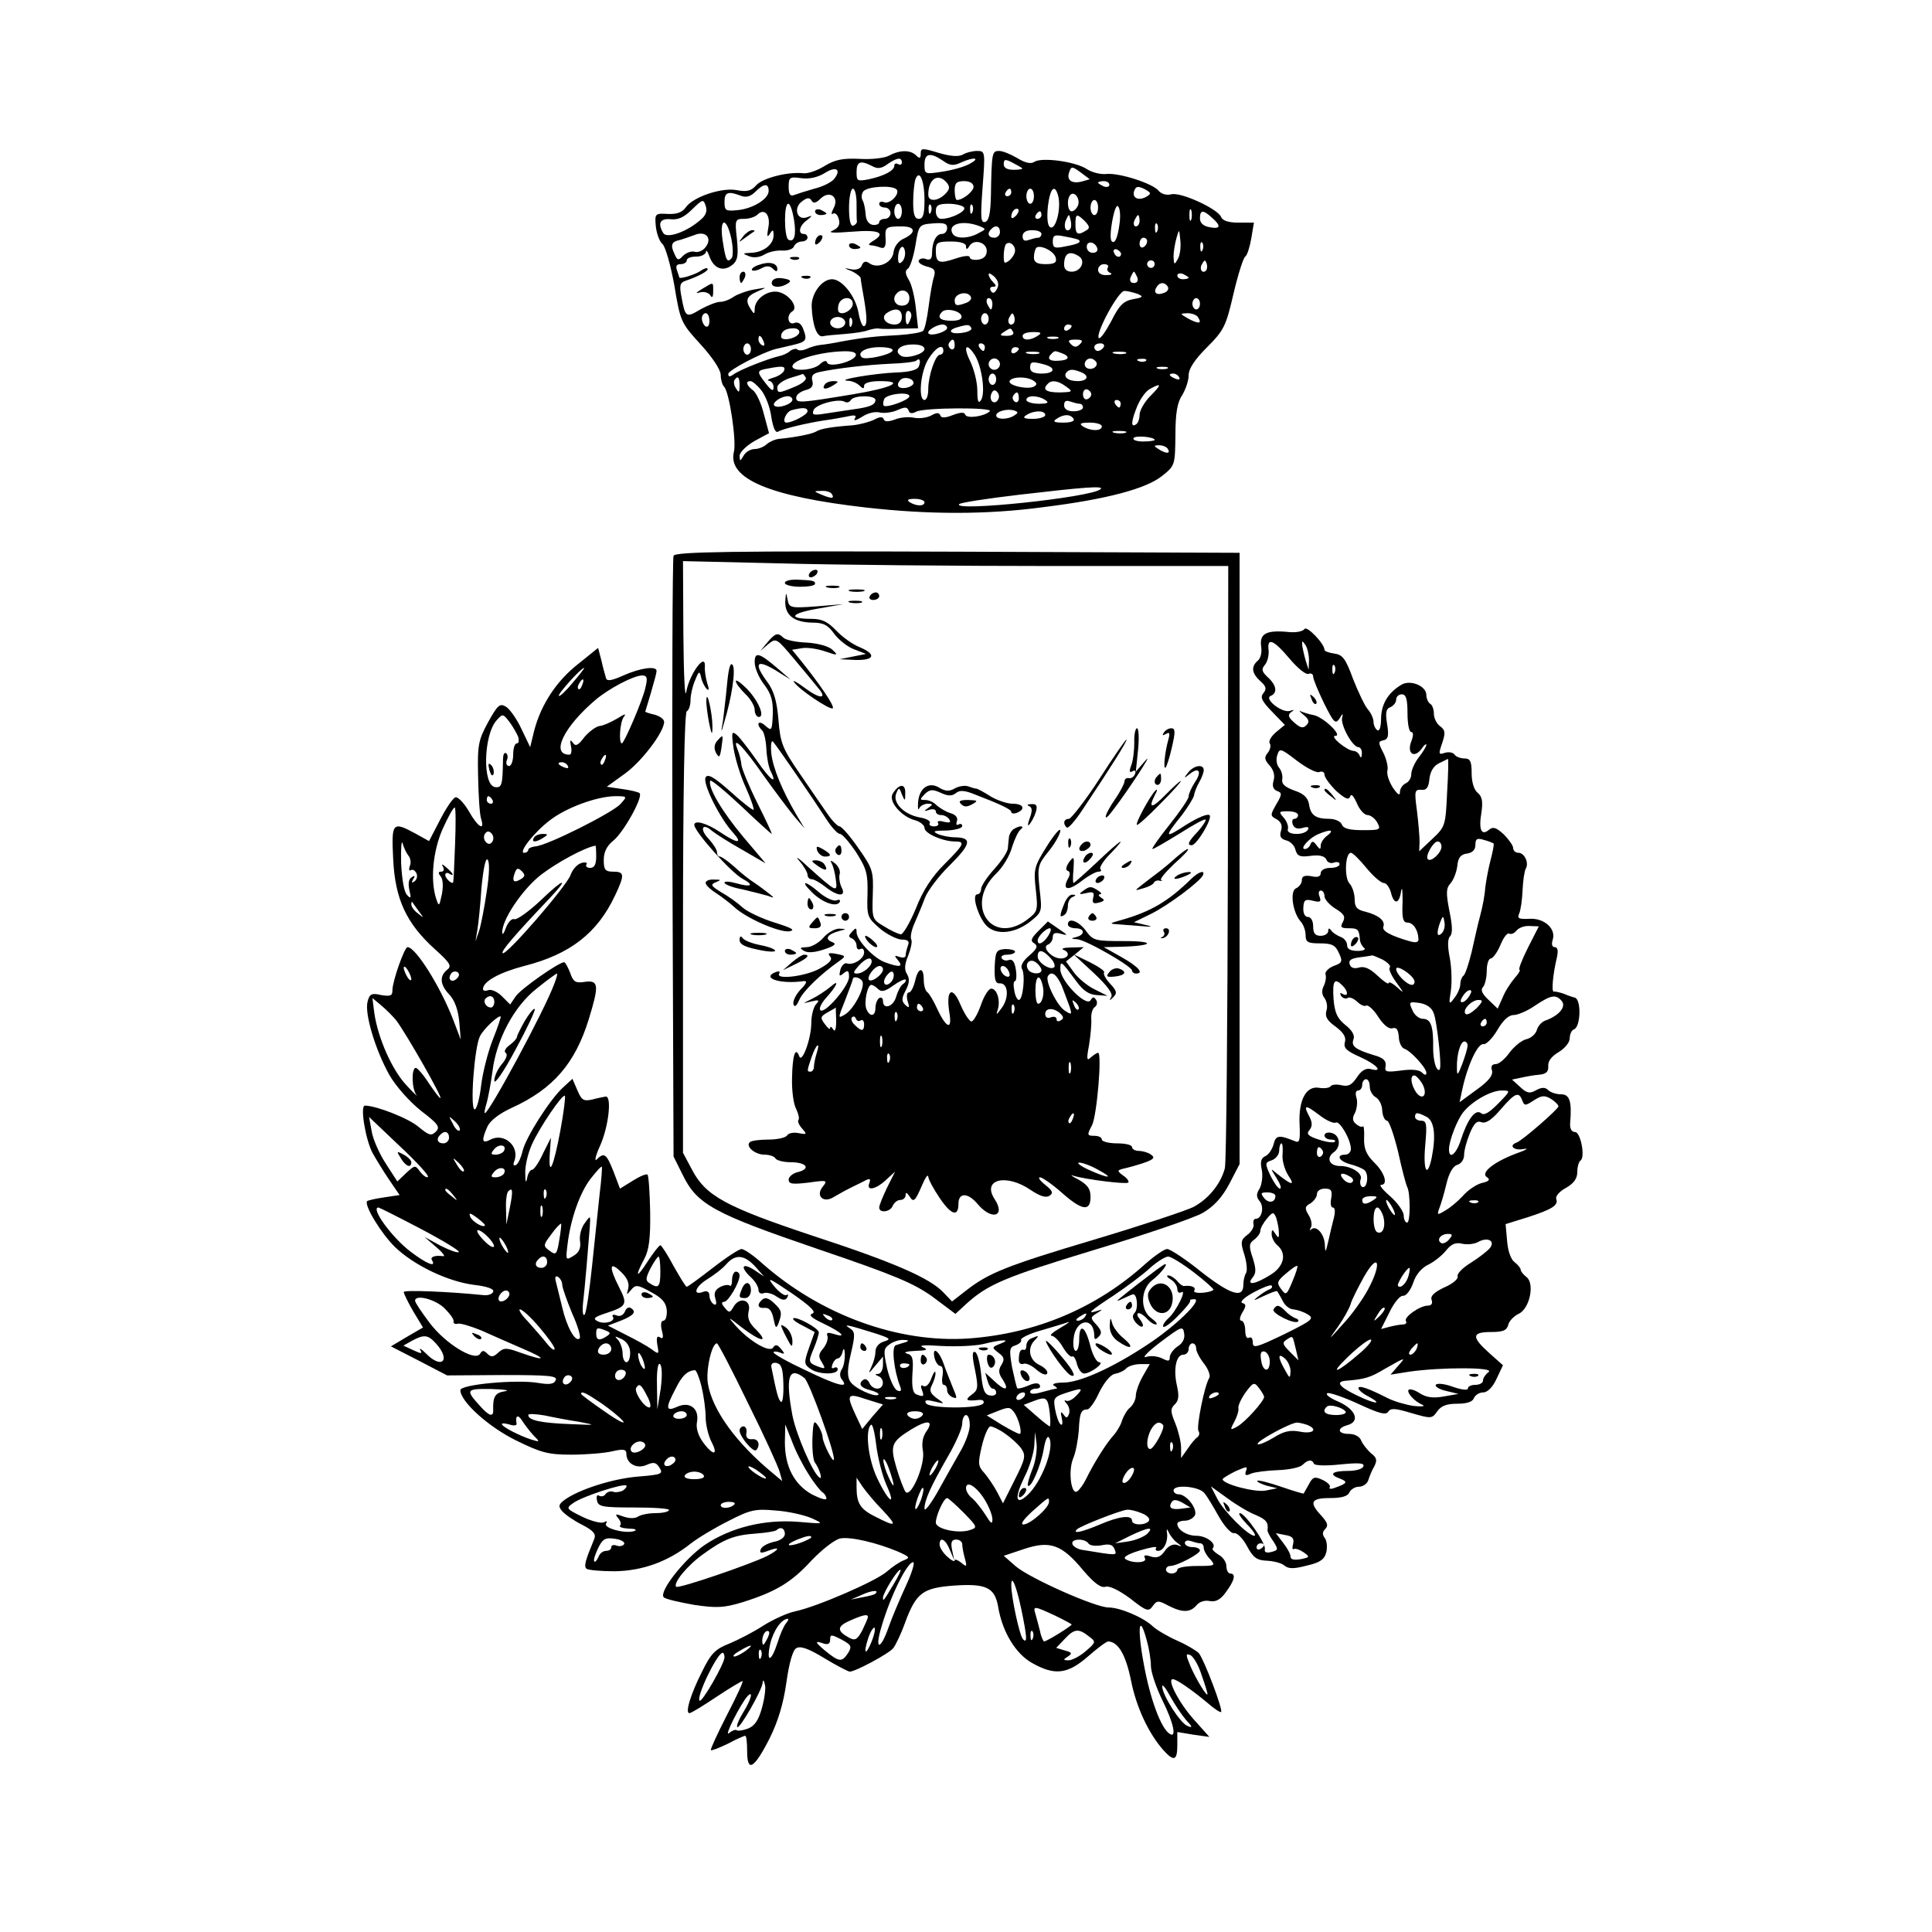 <?xml version="1.0" standalone="no"?>
<!DOCTYPE svg PUBLIC "-//W3C//DTD SVG 20010904//EN"
 "http://www.w3.org/TR/2001/REC-SVG-20010904/DTD/svg10.dtd">
<svg version="1.0" xmlns="http://www.w3.org/2000/svg"
 width="512pt" height="512pt" viewBox="0 0 512 512"
 preserveAspectRatio="xMidYMid meet">
<g transform="translate(0,512) scale(0.1,-0.1)"
fill="#000000" stroke="none">
<path d="M2440 4713 c0 -13 -3 -14 -12 -5 -15 15 -43 15 -71 0 -12 -7 -47 -11
-79 -9 -45 2 -65 -2 -93 -19 -19 -12 -45 -21 -57 -19 -42 4 -107 -13 -124 -32
-13 -15 -25 -18 -51 -13 -40 8 -117 -18 -136 -46 -9 -13 -24 -18 -47 -17 -34
2 -35 1 -32 -33 2 -19 10 -40 17 -46 8 -6 22 -55 32 -110 16 -97 18 -100 70
-157 31 -34 53 -67 53 -81 0 -12 4 -26 9 -31 14 -14 33 -144 26 -172 -18 -72
96 -119 350 -148 168 -19 321 -19 470 1 169 21 273 49 315 83 34 27 34 29 35
108 0 58 5 87 18 106 9 15 17 38 17 52 0 18 16 42 49 75 45 45 50 56 70 142
12 51 26 95 31 98 5 3 12 25 16 48 l7 42 -41 0 c-26 0 -42 5 -46 15 -8 21
-107 67 -132 60 -13 -3 -27 1 -34 10 -16 19 -103 47 -137 44 -16 -2 -39 4 -53
13 -30 20 -120 32 -139 19 -9 -6 -24 -3 -45 10 -17 10 -39 19 -48 19 -19 0
-20 -3 -22 -119 -1 -45 -5 -66 -15 -69 -12 -4 -13 11 -7 92 7 93 7 96 -14 96
-12 0 -29 -4 -39 -10 -12 -6 -33 -4 -64 5 -43 13 -47 13 -47 -2z m59 -19 c18
-13 28 -14 47 -5 35 16 54 13 24 -3 -14 -8 -46 -17 -73 -21 -46 -7 -47 -7 -47
19 0 30 15 33 49 10z m-109 -5 c0 -5 -4 -7 -10 -4 -5 3 -10 2 -10 -4 0 -13
-26 -27 -67 -36 -31 -6 -33 -5 -33 19 0 28 10 32 41 16 14 -8 25 -7 41 5 26
18 38 19 38 4z m319 -15 c2 -2 -8 -4 -22 -4 -18 0 -27 5 -27 15 0 13 4 14 23
4 12 -6 24 -13 26 -15z m-499 -29 c-7 -8 -30 -20 -52 -25 -21 -6 -46 -14 -54
-17 -10 -4 -14 3 -14 22 0 25 3 27 32 23 21 -3 43 1 63 13 31 20 46 10 25 -16z
m657 -6 c-27 -7 -42 4 -33 26 5 15 8 14 30 -2 l24 -18 -21 -6z m-417 -51 c0
-36 -4 -48 -15 -48 -11 0 -15 12 -15 44 0 24 3 52 6 61 11 28 24 -4 24 -57z
m59 48 c9 -11 8 -18 -4 -30 -20 -20 -45 -21 -45 -2 0 42 26 59 49 32z m71 -11
c0 -12 -28 -35 -44 -35 -3 0 -6 11 -6 25 0 20 5 25 25 25 15 0 25 -6 25 -15z
m360 5 c0 -5 -7 -7 -15 -4 -8 4 -15 8 -15 10 0 2 7 4 15 4 8 0 15 -4 15 -10z
m-903 -16 c0 -21 -41 -47 -83 -51 -31 -3 -34 -1 -34 22 0 26 10 29 44 16 13
-5 25 -2 38 11 22 22 35 23 35 2z m339 4 c10 -11 -17 -40 -33 -34 -7 3 -13 1
-13 -4 0 -6 7 -10 15 -10 8 0 15 -7 15 -15 0 -8 -7 -15 -15 -15 -8 0 -15 -4
-15 -9 0 -5 -8 -8 -17 -7 -11 2 -18 12 -19 28 -1 14 -4 30 -8 37 -4 7 -3 17 2
24 11 13 76 17 88 5z m661 -20 c-21 -11 -38 -2 -31 17 5 12 10 12 27 4 18 -10
19 -12 4 -21z m-767 -18 c0 -22 0 -43 1 -47 0 -4 -4 -9 -10 -11 -7 -2 -11 15
-11 47 0 28 5 51 10 51 6 0 10 -18 10 -40z m410 30 c0 -5 -5 -10 -11 -10 -5 0
-7 5 -4 10 3 6 8 10 11 10 2 0 4 -4 4 -10z m60 -10 c0 -11 -4 -20 -10 -20 -5
0 -10 9 -10 20 0 11 5 20 10 20 6 0 10 -9 10 -20z m65 -2 c7 -34 -8 -89 -22
-80 -7 4 -9 24 -6 55 6 50 19 62 28 25z m-596 -30 c-6 -12 -7 -18 -1 -14 5 3
12 -3 15 -15 4 -14 -1 -23 -16 -30 -15 -6 1 -7 51 -3 72 6 92 -3 55 -25 -10
-6 -13 -11 -6 -11 6 0 18 -3 26 -6 11 -4 15 2 14 23 -2 31 0 33 43 33 36 0 39
-16 6 -32 -15 -6 -26 -21 -28 -36 -3 -29 -43 -46 -65 -29 -9 6 -15 4 -19 -6
-3 -9 -14 -13 -27 -11 -22 5 -22 4 1 -5 12 -6 22 -14 23 -18 0 -4 2 -17 4 -28
13 -71 14 -94 6 -99 -5 -4 -12 13 -16 36 -8 43 -43 88 -70 88 -27 0 -55 -38
-54 -72 2 -50 14 -83 30 -79 8 2 34 4 59 6 25 2 52 6 61 10 10 3 23 6 30 4 8
-1 34 -1 58 0 l44 1 -6 54 c-3 29 -11 63 -19 75 -9 15 -10 24 -2 29 6 4 15 32
20 62 9 54 9 55 47 58 28 2 37 0 37 -12 0 -9 -6 -16 -14 -16 -15 0 -26 -21
-26 -52 0 -14 -5 -18 -15 -15 -8 4 -17 2 -20 -3 -3 -5 6 -12 20 -16 22 -5 25
-11 20 -28 -4 -11 -10 -47 -14 -78 -4 -31 -10 -61 -15 -65 -4 -4 -33 -9 -64
-11 -59 -3 -91 -6 -152 -17 -19 -4 -44 -8 -55 -9 -11 -1 -28 -6 -38 -11 -10
-4 -21 -5 -24 -1 -3 3 -12 1 -19 -4 -6 -6 -20 -12 -30 -14 -27 -6 -107 -37
-121 -49 -9 -6 -13 -6 -13 2 0 10 88 56 125 66 6 1 25 6 43 10 39 9 42 13 31
42 -5 15 -14 21 -24 17 -17 -7 -22 21 -5 31 16 10 -7 44 -36 51 -28 7 -64 -18
-64 -45 0 -14 -2 -14 -10 -1 -16 24 -12 35 18 48 26 11 26 11 -8 5 -19 -3 -44
-12 -55 -19 -11 -8 -27 -14 -37 -14 -9 0 -32 -9 -52 -20 -38 -23 -40 -21 -50
33 -6 31 -4 38 11 43 33 11 63 27 58 32 -2 3 -10 0 -17 -5 -13 -10 -58 -24
-58 -18 0 2 -3 10 -6 19 -4 11 -1 16 10 16 9 0 16 5 16 10 0 6 11 10 25 10 14
0 25 6 26 13 0 6 5 0 10 -15 12 -31 37 -39 61 -19 13 11 15 25 11 67 -6 52 -5
54 19 54 13 0 29 5 35 11 19 19 36 -1 29 -35 -4 -22 -3 -27 4 -16 8 13 10 12
10 -4 0 -24 -27 -45 -60 -46 -23 -1 -23 -2 -5 -9 12 -5 28 -3 40 4 11 7 32 12
47 11 15 -1 30 4 32 11 3 7 12 13 21 13 8 0 15 5 15 10 0 6 -4 10 -10 10 -16
0 -12 22 8 36 16 13 16 14 0 8 -26 -9 -36 25 -13 42 14 11 21 11 26 2 5 -8 12
-6 24 6 24 23 50 3 34 -26z m648 8 c-4 -9 -11 -16 -17 -16 -11 0 -14 33 -3 44
11 10 26 -11 20 -28z m-1001 -39 c-35 -31 -88 -50 -98 -35 -16 26 -9 40 20 37
19 -2 35 5 56 26 28 27 30 28 36 10 5 -14 1 -26 -14 -38z m1054 33 c0 -11 -4
-20 -10 -20 -5 0 -10 9 -10 20 0 11 5 20 10 20 6 0 10 -9 10 -20z m-806 -31
c7 -42 1 -63 -15 -54 -11 8 -12 95 0 95 5 0 11 -18 15 -41z m286 21 c0 -11 -4
-20 -10 -20 -5 0 -10 9 -10 20 0 11 5 20 10 20 6 0 10 -9 10 -20z m77 -2 c-3
-8 -6 -5 -6 6 -1 11 2 17 5 13 3 -3 4 -12 1 -19z m88 12 c6 -10 -34 -30 -61
-30 -8 0 -14 9 -14 20 0 16 7 20 34 20 19 0 38 -5 41 -10z m22 -12 c-3 -8 -6
-5 -6 6 -1 11 2 17 5 13 3 -3 4 -12 1 -19z m390 -30 c-5 -39 -13 -56 -21 -47
-9 9 7 98 16 93 6 -4 8 -24 5 -46z m-275 20 c-7 -7 -12 -8 -12 -2 0 6 3 14 7
17 3 4 9 5 12 2 2 -3 -1 -11 -7 -17z m465 -10 c-3 -7 -5 -2 -5 12 0 14 2 19 5
13 2 -7 2 -19 0 -25z m-397 12 c0 -5 -5 -10 -11 -10 -5 0 -7 5 -4 10 3 6 8 10
11 10 2 0 4 -4 4 -10z m452 -7 c25 -22 23 -31 -7 -25 -16 3 -25 11 -25 23 0
23 8 24 32 2z m-376 -30 c-11 -11 -19 6 -11 24 8 17 8 17 12 0 3 -10 2 -21 -1
-24z m39 21 c13 -14 14 -19 3 -25 -22 -14 -28 -10 -28 16 0 29 3 30 25 9z
m145 1 c0 -8 -4 -15 -10 -15 -5 0 -7 7 -4 15 4 8 8 15 10 15 2 0 4 -7 4 -15z
m-1082 -47 c5 -24 5 -47 1 -52 -12 -14 -16 -6 -24 47 -9 60 10 64 23 5z m657
33 c19 -8 19 -8 -2 -19 -27 -15 -60 -15 -68 -2 -16 26 25 38 70 21z m472 -13
c-3 -8 -6 -5 -6 6 -1 11 2 17 5 13 3 -3 4 -12 1 -19z m-417 -3 c0 -8 -7 -15
-15 -15 -16 0 -20 12 -8 23 11 12 23 8 23 -8z m-781 -41 c-7 -9 -20 -14 -29
-11 -8 2 -22 -3 -30 -11 -12 -13 -15 -13 -23 6 -11 23 -7 32 15 36 7 2 24 8
38 13 31 13 49 -9 29 -33z m891 36 c0 -5 -4 -10 -9 -10 -5 0 -16 -3 -25 -6
-11 -4 -16 -1 -16 10 0 10 9 16 25 16 14 0 25 -4 25 -10z m361 -67 c-9 -16
-10 -15 -11 7 0 14 4 36 8 50 7 24 7 24 10 -7 2 -18 -1 -41 -7 -50z m-262 51
c7 -6 -2 -11 -36 -17 -28 -6 -33 -4 -33 13 0 17 5 19 33 13 17 -3 34 -7 36 -9z
m181 -3 c0 -6 -4 -13 -10 -16 -5 -3 -10 1 -10 9 0 9 5 16 10 16 6 0 10 -4 10
-9z m-480 -13 c0 -10 3 -10 9 0 12 20 46 10 46 -13 0 -13 -8 -21 -22 -23 -13
-2 -23 1 -23 6 0 6 -16 4 -37 -3 -45 -15 -53 -12 -53 21 0 21 4 24 40 24 25 0
40 -5 40 -12z m130 -12 c0 -8 -7 -19 -15 -26 -13 -10 -15 -9 -15 12 0 14 3 28
6 31 9 9 24 -2 24 -17z m218 6 c2 -7 -3 -12 -12 -12 -9 0 -16 7 -16 16 0 17
22 14 28 -4z m279 -4 c-3 -8 -6 -5 -6 6 -1 11 2 17 5 13 3 -3 4 -12 1 -19z
m-796 -31 c-8 -8 -11 -5 -11 9 0 27 14 41 18 19 2 -9 -1 -22 -7 -28z m407 9
c3 -12 -4 -16 -27 -16 -23 0 -31 5 -31 18 0 10 3 21 6 25 10 10 49 -9 52 -27z
m173 11 c-1 -12 -15 -9 -19 4 -3 6 1 10 8 8 6 -3 11 -8 11 -12z m-112 -6 c19
-12 6 -41 -19 -41 -13 0 -20 7 -20 18 0 31 14 39 39 23z m201 -21 c0 -5 -4
-10 -10 -10 -5 0 -10 5 -10 10 0 6 5 10 10 10 6 0 10 -4 10 -10z m136 -17
c-10 -10 -19 5 -10 18 6 11 8 11 12 0 2 -7 1 -15 -2 -18z m-260 8 c-4 -5 0
-12 6 -14 7 -3 3 -6 -9 -6 -14 -1 -23 5 -23 14 0 8 7 15 16 15 8 0 13 -4 10
-9z m-294 -57 c-6 -11 -11 -13 -16 -5 -4 6 -2 11 5 11 10 0 10 3 1 12 -7 7
-12 16 -12 21 0 5 7 1 16 -7 10 -11 12 -21 6 -32z m372 31 c3 -9 0 -15 -9 -15
-9 0 -12 6 -9 15 4 8 7 15 9 15 2 0 5 -7 9 -15z m136 -1 c0 -2 -7 -4 -15 -4
-8 0 -15 4 -15 10 0 5 7 7 15 4 8 -4 15 -8 15 -10z m-55 -24 c3 -6 -1 -13 -10
-16 -19 -8 -30 0 -20 15 8 14 22 14 30 1z m-685 -30 c0 -13 -7 -20 -20 -20
-19 0 -27 20 -13 33 13 14 33 6 33 -13z m152 -12 c-26 -10 -32 -9 -32 6 0 18
32 26 42 11 4 -5 0 -13 -10 -17z m453 23 c16 -7 15 -9 -13 -14 -25 -5 -36 -16
-57 -58 -15 -28 -29 -48 -33 -45 -10 11 52 126 68 125 8 0 24 -4 35 -8z m-755
-26 c0 -16 -27 -32 -37 -22 -3 4 -3 13 0 22 8 20 37 20 37 0z m370 0 c0 -8 -2
-15 -4 -15 -2 0 -6 7 -10 15 -3 8 -1 15 4 15 6 0 10 -7 10 -15z m550 0 c0 -8
-4 -15 -10 -15 -5 0 -10 7 -10 15 0 8 5 15 10 15 6 0 10 -7 10 -15z m-790 -35
c0 -13 -7 -20 -19 -20 -25 0 -38 20 -20 31 23 15 39 10 39 -11z m23 -5 c-7
-21 -13 -19 -13 6 0 11 4 18 10 14 5 -3 7 -12 3 -20z m135 8 c2 -9 -7 -13 -27
-13 -30 0 -39 9 -24 24 11 10 46 3 51 -11z m-668 -14 c0 -11 -4 -17 -10 -14
-5 3 -10 13 -10 21 0 8 5 14 10 14 6 0 10 -9 10 -21z m740 6 c0 -8 -4 -15 -10
-15 -5 0 -10 7 -10 15 0 8 5 15 10 15 6 0 10 -7 10 -15z m66 -12 c-10 -10 -19
5 -10 18 6 11 8 11 12 0 2 -7 1 -15 -2 -18z m489 16 c11 -17 2 -18 -25 -4 -24
14 -24 14 -3 15 12 0 25 -5 28 -11z m-935 -14 c0 -8 -9 -15 -20 -15 -11 0 -20
7 -20 15 0 8 9 15 20 15 11 0 20 -7 20 -15z m17 -7 c-3 -8 -6 -5 -6 6 -1 11 2
17 5 13 3 -3 4 -12 1 -19z m253 -7 c0 -10 -42 -23 -49 -15 -7 6 20 24 37 24 6
0 12 -4 12 -9z m64 0 c3 -5 -8 -11 -24 -13 -32 -5 -42 7 -12 15 28 8 31 7 36
-2z m266 5 c0 -3 -4 -8 -10 -11 -5 -3 -10 -1 -10 4 0 6 5 11 10 11 6 0 10 -2
10 -4z m-722 -18 c-5 -15 -48 -24 -48 -10 0 14 12 22 33 22 10 0 17 -5 15 -12z
m567 2 c3 -6 -4 -10 -17 -10 -18 0 -20 2 -8 10 19 12 18 12 25 0z m65 -10
c-20 -13 -40 -13 -40 0 0 6 12 10 28 10 21 0 24 -2 12 -10z m-726 -16 c3 -8 2
-12 -4 -9 -6 3 -10 10 -10 16 0 14 7 11 14 -7z m779 9 c-7 -2 -19 -2 -25 0 -7
3 -2 5 12 5 14 0 19 -2 13 -5z m-273 -19 c0 -8 -5 -12 -10 -9 -6 4 -8 11 -5
16 9 14 15 11 15 -7z m332 4 c-9 -9 -15 -9 -24 0 -9 9 -7 12 12 12 19 0 21 -3
12 -12z m-872 -13 c0 -8 -4 -15 -10 -15 -5 0 -10 7 -10 15 0 8 5 15 10 15 6 0
10 -7 10 -15z m460 0 c0 -13 -48 -27 -62 -18 -20 12 -5 29 27 30 22 1 35 -4
35 -12z m160 5 c0 -5 -2 -10 -4 -10 -3 0 -8 5 -11 10 -3 6 -1 10 4 10 6 0 11
-4 11 -10z m315 0 c-3 -5 -10 -10 -16 -10 -5 0 -9 5 -9 10 0 6 7 10 16 10 8 0
12 -4 9 -10z m-560 -10 c-7 -11 -73 -25 -81 -17 -14 13 10 27 47 27 23 0 38
-4 34 -10z m135 0 c0 -5 -4 -10 -9 -10 -12 0 -31 -56 -31 -91 0 -16 -4 -29
-10 -29 -17 0 -11 74 10 108 19 31 40 43 40 22z m84 -12 c18 -30 28 -99 16
-118 -7 -11 -10 -4 -10 25 0 23 -9 57 -19 78 -20 40 -10 51 13 15z m116 18 c0
-3 -4 -8 -10 -11 -5 -3 -10 -1 -10 4 0 6 5 11 10 11 6 0 10 -2 10 -4z m-432
-18 c-6 -17 -71 -33 -76 -19 -2 7 -9 5 -19 -4 -15 -16 -73 -21 -73 -6 0 17 71
38 133 40 26 1 37 -3 35 -11z m485 5 c-7 -2 -21 -2 -30 0 -10 3 -4 5 12 5 17
0 24 -2 18 -5z m61 1 c24 -9 19 -19 -9 -20 -24 -2 -32 6 -18 19 8 8 8 8 27 1z
m169 -1 c-7 -2 -21 -2 -30 0 -10 3 -4 5 12 5 17 0 24 -2 18 -5z m-548 -34 c-3
-9 -24 -15 -58 -16 -57 -2 -164 -20 -131 -22 11 0 25 -6 32 -13 9 -9 12 -9 12
0 0 7 16 12 42 12 69 0 31 -18 -72 -35 -139 -23 -150 -24 -150 -9 0 8 11 16
24 20 17 4 22 11 19 24 -4 14 1 20 18 24 47 10 125 19 187 22 35 1 66 5 70 8
9 9 13 0 7 -15z m215 6 c0 -8 -7 -15 -15 -15 -8 0 -15 7 -15 15 0 8 7 15 15
15 8 0 15 -7 15 -15z m255 6 c7 -12 -12 -24 -25 -16 -11 7 -4 25 10 25 5 0 11
-4 15 -9z m132 3 c-3 -3 -12 -4 -19 -1 -8 3 -5 6 6 6 11 1 17 -2 13 -5z m-269
-10 c32 -9 27 -24 -8 -24 -20 0 -30 5 -30 15 0 17 4 18 38 9z m-690 -16 c-3
-7 -15 -15 -29 -19 -13 -4 -18 -7 -11 -8 6 -1 12 -8 12 -17 0 -12 -5 -10 -20
9 -25 32 -25 35 3 40 41 8 49 7 45 -5z m1015 5 c-7 -2 -19 -2 -25 0 -7 3 -2 5
12 5 14 0 19 -2 13 -5z m-229 -9 c24 -9 19 -24 -8 -24 -26 0 -40 12 -29 24 8
8 17 8 37 0z m-729 -14 c4 -6 -9 -17 -29 -25 -43 -18 -46 -18 -46 -1 0 7 15
18 33 24 17 5 33 10 34 11 1 1 5 -4 8 -9z m505 -5 c0 -8 -4 -15 -10 -15 -5 0
-10 7 -10 15 0 8 5 15 10 15 6 0 10 -7 10 -15z m485 5 c3 -6 -1 -7 -9 -4 -18
7 -21 14 -7 14 6 0 13 -4 16 -10z m-1165 -22 c0 -18 -2 -20 -9 -8 -6 8 -7 18
-5 22 9 14 14 9 14 -14z m461 7 c0 -5 -9 -11 -21 -13 -20 -3 -27 8 -13 22 10
9 34 3 34 -9z m318 6 c9 -6 10 -10 2 -15 -16 -10 -73 3 -65 15 7 11 45 12 63
0z m-721 -26 c11 -14 23 -45 26 -70 5 -29 11 -43 18 -39 13 8 77 23 123 30 17
2 43 7 59 10 22 5 27 4 21 -6 -4 -6 4 -4 19 5 14 10 35 15 47 12 12 -3 33 0
47 6 20 9 26 9 30 -1 2 -8 9 -9 20 -3 21 11 207 12 195 1 -15 -14 -61 -20 -65
-9 -2 7 -12 7 -33 -1 -20 -8 -31 -8 -33 -1 -3 8 -10 8 -24 0 -11 -6 -32 -9
-46 -6 -14 3 -37 1 -51 -5 -17 -6 -27 -6 -29 1 -2 7 -11 7 -25 -1 -12 -6 -38
-13 -57 -15 -55 -4 -86 -9 -98 -17 -10 -6 -54 -15 -97 -19 -11 -1 -26 -8 -33
-14 -7 -7 -22 -13 -32 -13 -11 0 -24 -8 -29 -17 -10 -16 -10 -17 -11 -1 0 9
17 26 39 39 l39 21 -14 52 c-7 28 -20 56 -29 62 -17 13 -20 24 -6 24 5 0 18
-11 29 -25z m808 10 c18 -13 17 -14 -18 -15 -36 0 -47 8 -31 23 10 11 28 8 49
-8z m223 -24 c-16 -16 -29 -39 -29 -50 0 -11 -4 -23 -10 -26 -14 -9 -12 10 4
49 8 19 22 39 33 45 32 18 32 12 2 -18z m-404 -10 c-9 -16 -25 -3 -18 15 4 10
9 12 15 6 6 -6 7 -15 3 -21z m247 14 c0 -5 -5 -11 -11 -13 -6 -2 -11 4 -11 13
0 9 5 15 11 13 6 -2 11 -8 11 -13z m-482 -5 c0 -10 -61 -32 -68 -25 -2 2 -2
10 1 17 5 14 67 21 67 8z m290 -6 c0 -8 -5 -12 -10 -9 -6 4 -8 11 -5 16 9 14
15 11 15 -7z m-600 -3 c0 -12 -39 -25 -48 -16 -7 7 17 25 36 25 6 0 12 -4 12
-9z m220 -1 c0 -13 -15 -19 -60 -25 -19 -3 -52 -8 -73 -11 -31 -5 -36 -4 -31
9 6 16 68 32 83 22 6 -3 12 -1 16 5 8 13 65 13 65 0z m450 0 c11 -7 7 -10 -17
-10 -18 0 -33 5 -33 10 0 13 30 13 50 0z m91 -10 c5 0 9 -4 9 -10 0 -5 -11
-10 -25 -10 -16 0 -25 6 -25 16 0 11 5 14 16 10 9 -3 20 -6 25 -6z m109 0 c0
-5 -2 -10 -4 -10 -3 0 -8 5 -11 10 -3 6 -1 10 4 10 6 0 11 -4 11 -10z m-830
-20 c0 -9 -40 -30 -56 -30 -13 0 -1 29 14 33 30 8 42 7 42 -3z m548 -11 c-18
-12 -48 -11 -48 0 0 11 30 19 48 13 11 -4 11 -6 0 -13z m82 1 c0 -5 -15 -10
-32 -10 -25 0 -29 3 -18 10 20 13 50 13 50 0z m75 -10 c4 -6 -7 -10 -27 -10
-25 0 -29 3 -18 10 19 13 37 13 45 0z m75 -20 c0 -13 -30 -13 -50 0 -11 7 -7
10 18 10 17 0 32 -4 32 -10z m63 -17 c-7 -2 -21 -2 -30 0 -10 3 -4 5 12 5 17
0 24 -2 18 -5z m77 -19 c0 -2 -14 -4 -31 -4 -16 0 -28 4 -25 9 5 8 56 3 56 -5z
m35 -24 c8 -13 -5 -13 -25 0 -13 8 -13 10 2 10 9 0 20 -4 23 -10z m-178 -106
c-21 -22 -395 -61 -375 -40 3 4 75 15 160 25 171 20 224 24 215 15z m-712 -14
c7 -12 -2 -12 -30 0 -19 8 -19 9 2 9 12 1 25 -3 28 -9z m245 -21 c0 -11 -21
-11 -39 0 -9 6 -5 9 13 9 14 0 26 -4 26 -9z"/>
<path d="M2160 4560 c0 -6 7 -10 15 -10 8 0 15 2 15 4 0 2 -7 6 -15 10 -8 3
-15 1 -15 -4z"/>
<path d="M1969 4493 c-13 -17 -13 -17 6 -3 11 8 22 16 24 17 2 2 0 3 -6 3 -6
0 -17 -8 -24 -17z"/>
<path d="M2167 4493 c-4 -3 -7 -11 -7 -17 0 -6 5 -5 12 2 6 6 9 14 7 17 -3 3
-9 2 -12 -2z"/>
<path d="M2250 4470 c0 -6 7 -10 15 -10 8 0 15 2 15 4 0 2 -7 6 -15 10 -8 3
-15 1 -15 -4z"/>
<path d="M2098 4433 c7 -3 16 -2 19 1 4 3 -2 6 -13 5 -11 0 -14 -3 -6 -6z"/>
<path d="M2011 4418 c-13 -4 -21 -11 -18 -14 3 -3 14 -1 25 5 13 7 22 7 30 -1
8 -8 12 -9 12 -1 0 16 -22 21 -49 11z"/>
<path d="M1960 4385 c0 -8 2 -15 4 -15 2 0 6 7 10 15 3 8 1 15 -4 15 -6 0 -10
-7 -10 -15z"/>
<path d="M2046 4374 c-6 -16 21 -19 42 -5 10 6 7 10 -12 13 -15 3 -27 0 -30
-8z"/>
<path d="M2128 4383 c7 -3 16 -2 19 1 4 3 -2 6 -13 5 -11 0 -14 -3 -6 -6z"/>
<path d="M1860 4354 c-16 -10 -18 -13 -6 -9 11 3 23 0 28 -7 5 -9 8 -6 8 10 0
26 2 25 -30 6z"/>
<path d="M2185 4100 c-8 -13 5 -13 25 0 13 8 13 10 -2 10 -9 0 -20 -4 -23 -10z"/>
<path d="M1785 3647 c-3 -7 -4 -368 -3 -802 l3 -790 24 -48 c38 -79 83 -103
358 -197 206 -70 255 -91 305 -127 l60 -45 27 25 c58 53 102 72 339 144 136
41 266 85 290 99 29 17 51 41 70 77 l27 52 0 810 0 810 -748 3 c-598 2 -749 0
-752 -11z m1005 -27 l465 0 -1 -784 c-1 -431 -4 -796 -8 -812 -11 -42 -44 -82
-84 -103 -21 -10 -138 -49 -262 -86 -235 -70 -281 -89 -341 -136 l-36 -28 -23
24 c-36 38 -129 79 -349 151 -228 76 -281 105 -317 174 l-24 45 0 582 c0 377
4 584 10 588 6 3 10 17 10 30 0 13 5 36 12 52 10 25 12 26 16 8 2 -11 9 -24
14 -30 7 -7 8 -2 2 15 -4 14 -7 34 -6 44 2 39 -41 -21 -49 -66 -4 -25 -7 39
-8 151 l-1 194 258 -6 c141 -4 466 -7 722 -7z"/>
<path d="M2145 3600 c-3 -5 -2 -10 4 -10 5 0 13 5 16 10 3 6 2 10 -4 10 -5 0
-13 -4 -16 -10z"/>
<path d="M2080 3575 c0 -5 18 -10 40 -10 22 0 40 3 40 8 0 8 -5 9 -50 11 -16
0 -30 -3 -30 -9z"/>
<path d="M2193 3563 c9 -2 23 -2 30 0 6 3 -1 5 -18 5 -16 0 -22 -2 -12 -5z"/>
<path d="M2253 3553 c9 -2 25 -2 35 0 9 3 1 5 -18 5 -19 0 -27 -2 -17 -5z"/>
<path d="M2081 3526 c-1 -36 23 -55 71 -56 30 0 42 -6 59 -30 12 -16 36 -35
53 -41 l31 -12 -35 -7 -35 -7 43 -2 c50 -1 55 15 10 34 -18 7 -46 27 -62 44
-23 24 -38 31 -66 31 -64 0 -54 15 17 27 l68 12 -72 -6 c-69 -5 -72 -4 -76 19
-4 20 -4 19 -6 -6z"/>
<path d="M2305 3540 c-3 -5 1 -10 9 -10 9 0 16 5 16 10 0 6 -4 10 -9 10 -6 0
-13 -4 -16 -10z"/>
<path d="M2253 3523 c9 -2 23 -2 30 0 6 3 -1 5 -18 5 -16 0 -22 -2 -12 -5z"/>
<path d="M2034 3418 l-19 -23 21 18 c21 17 22 16 69 -40 27 -32 55 -66 63 -76
26 -30 5 -30 -34 -1 -21 16 -35 23 -30 17 10 -18 96 -76 103 -70 5 6 -34 63
-82 123 l-26 32 25 4 c13 3 41 -1 62 -8 34 -12 36 -11 21 3 -9 10 -38 18 -68
20 -29 1 -57 7 -63 13 -14 14 -21 13 -42 -12z"/>
<path d="M2000 3365 c0 -15 11 -41 25 -59 19 -25 24 -43 23 -79 -2 -44 -3 -45
-20 -30 -18 16 -26 5 -8 -13 5 -5 10 -27 11 -49 1 -22 6 -48 11 -58 20 -40 -1
-24 -36 27 -21 30 -45 61 -53 68 -14 12 -15 8 -9 -35 4 -26 18 -73 32 -103 14
-31 23 -58 21 -60 -2 -2 -29 19 -61 48 -44 39 -60 48 -66 38 -9 -15 37 -108
73 -147 27 -30 11 -29 -35 2 -34 23 -68 33 -68 19 0 -18 98 -127 128 -143 32
-17 23 -23 -16 -12 -18 5 -32 6 -32 2 0 -5 21 -13 48 -18 26 -6 56 -14 67 -17
18 -7 18 -6 3 6 -9 7 -26 20 -38 28 -13 8 -37 27 -54 43 -17 15 -34 27 -38 27
-5 0 -8 5 -8 12 0 6 -10 22 -22 35 -25 26 -17 44 9 21 10 -8 46 -31 80 -50
l62 -36 -60 71 c-56 67 -93 130 -87 148 2 4 38 -26 82 -67 43 -41 80 -74 81
-74 2 0 -15 36 -37 80 -22 44 -41 90 -43 102 -1 13 -6 31 -10 41 -17 41 14 10
67 -66 32 -45 70 -95 84 -112 l26 -30 -21 35 c-38 65 -63 125 -67 164 -2 22 0
36 5 30 10 -11 106 -151 141 -205 14 -22 30 -39 36 -39 6 0 25 -22 43 -49 28
-44 31 -57 30 -111 -2 -58 0 -62 32 -90 19 -16 45 -29 58 -30 17 0 22 -4 17
-16 -3 -9 -6 -20 -6 -26 0 -6 -7 -7 -16 -4 -14 5 -15 4 -4 -9 15 -18 3 -19
-35 -5 -30 11 -74 58 -75 79 0 13 -2 13 -12 2 -10 -11 -10 -14 0 -18 6 -3 12
-11 12 -19 0 -9 5 -12 10 -9 6 3 10 -1 10 -9 0 -17 -29 -35 -46 -29 -6 2 -14
-6 -17 -17 -4 -17 -3 -19 9 -9 11 9 14 7 14 -10 0 -24 -65 -100 -76 -88 -4 4
2 17 13 30 31 34 40 55 14 32 -13 -11 -35 -25 -49 -32 -26 -13 -27 -13 -2 -7
20 5 23 4 13 -7 -7 -7 -13 -30 -13 -50 0 -42 -25 -109 -32 -88 -10 27 -18 2
-19 -58 -1 -33 4 -70 11 -82 6 -13 9 -25 6 -29 -3 -3 1 -13 9 -22 14 -16 14
-17 -8 -13 -14 3 -28 0 -31 -6 -4 -6 -26 -11 -50 -11 -23 0 -46 -3 -49 -7 -12
-11 14 -33 39 -33 12 0 26 -4 29 -10 3 -5 21 -10 40 -10 42 0 55 -17 20 -26
-14 -3 -25 -13 -25 -20 0 -12 10 -13 53 -8 48 7 51 6 38 -10 -21 -25 1 -46 29
-28 11 6 29 17 40 22 11 6 29 14 40 20 15 8 18 7 14 -5 -9 -22 16 -18 44 8
l24 22 -21 -42 c-11 -23 -21 -47 -21 -53 0 -16 30 -12 36 5 4 8 12 15 20 15 8
0 14 6 14 13 0 8 3 7 10 -3 11 -18 15 -14 34 30 8 19 15 29 16 22 0 -7 14 -33
31 -58 30 -44 49 -50 49 -14 0 30 25 30 51 -1 37 -44 75 -33 45 13 -35 53 31
69 96 24 24 -16 40 -21 49 -15 11 7 9 13 -11 29 -14 11 -20 20 -14 20 6 0 32
-18 57 -40 54 -48 77 -52 77 -12 0 22 -8 32 -32 46 -18 9 -24 14 -13 10 34
-10 139 -23 145 -18 3 3 -3 12 -14 19 -17 13 -17 14 10 20 16 4 40 11 53 16
20 8 22 12 10 20 -7 5 -22 9 -31 9 -10 0 -18 5 -18 10 0 6 -18 10 -40 10 -22
0 -40 5 -40 10 0 6 -9 10 -20 10 -19 0 -20 2 -6 28 13 26 27 192 16 192 -3 0
-12 -6 -19 -12 -11 -11 -12 -5 -5 32 4 25 7 56 6 69 -1 14 3 28 9 32 6 4 8 12
4 19 -6 9 -9 9 -15 -1 -12 -18 -80 52 -80 82 0 25 2 23 42 -31 18 -25 34 -36
54 -37 l29 -2 -34 17 c-19 9 -44 30 -55 45 l-21 29 24 19 23 19 -33 -1 c-19 0
-28 -3 -21 -6 19 -7 14 -23 -7 -23 -24 0 -52 31 -33 37 6 3 12 11 12 20 0 10
6 13 23 8 18 -5 17 -3 -7 13 l-29 20 -25 -25 c-20 -20 -22 -27 -11 -33 10 -7
8 -14 -13 -32 -17 -14 -24 -28 -20 -35 10 -15 3 -83 -8 -83 -4 0 -10 11 -12
25 -3 14 -2 25 2 25 3 0 5 14 2 31 -3 20 -9 28 -18 25 -7 -3 -16 -1 -19 4 -4
6 3 10 14 10 12 0 21 4 21 8 0 4 -12 7 -26 7 -24 -2 -26 -6 -28 -47 -1 -35 2
-45 14 -44 22 1 25 -39 4 -66 -13 -18 -15 -19 -10 -4 8 24 -2 56 -17 56 -7 0
-19 -19 -27 -42 -8 -23 -19 -43 -25 -45 -5 -1 -18 18 -29 43 -22 54 -40 42
-30 -20 8 -47 -8 -42 -33 12 -9 20 -21 40 -26 43 -5 4 -9 18 -9 33 0 35 -15
33 -23 -4 -4 -16 -11 -30 -16 -30 -6 0 -7 -10 -4 -22 6 -19 5 -21 -6 -11 -10
10 -10 17 1 38 10 19 11 31 4 43 -8 12 -7 26 3 50 7 18 11 37 8 42 -3 6 0 24
8 42 8 18 21 49 28 68 7 19 37 59 67 88 55 55 59 72 14 73 -15 0 -36 4 -47 9
-15 7 -10 9 23 9 23 1 42 6 42 12 0 5 -4 7 -10 4 -5 -3 -7 0 -4 9 3 9 -3 17
-17 21 -13 4 -29 14 -37 21 -7 8 -21 14 -30 14 -15 0 -15 1 -1 16 13 12 20 13
42 3 19 -9 30 -9 40 -1 9 8 22 8 47 -2 73 -28 100 -41 100 -48 0 -4 7 -5 15
-2 24 10 17 24 -11 24 -15 0 -41 9 -58 19 -17 11 -34 20 -38 21 -4 0 -14 3
-22 6 -8 3 -24 1 -35 -5 -15 -9 -26 -8 -41 1 -28 18 -54 0 -57 -38 -1 -16 0
-23 3 -16 3 6 13 12 22 12 15 0 15 -2 2 -11 -13 -9 -12 -10 3 -5 9 3 17 1 17
-4 0 -6 6 -10 14 -10 8 0 18 -5 22 -12 5 -8 0 -9 -14 -6 -12 4 -20 2 -16 -3 3
-5 -2 -9 -11 -9 -9 0 -14 4 -11 9 3 5 -9 12 -28 15 -41 8 -71 39 -61 63 7 17
8 17 15 -2 8 -19 9 -19 9 3 1 26 -16 26 -33 -1 -13 -20 23 -62 60 -71 13 -4
24 -13 24 -20 0 -15 49 -36 81 -36 28 0 24 -8 -28 -60 -33 -33 -57 -69 -76
-118 -16 -38 -34 -69 -40 -68 -7 1 -27 10 -44 21 -32 19 -32 20 -30 85 2 61 0
68 -38 122 -22 32 -44 57 -50 58 -5 0 -20 15 -32 33 -12 17 -45 65 -73 106
-46 67 -52 81 -57 143 -4 49 -12 77 -29 100 -37 50 -30 62 19 33 l42 -26 -30
26 c-53 46 -65 49 -65 20z m778 -725 c-13 -20 -28 -27 -28 -12 0 10 22 32 32
32 5 0 3 -9 -4 -20z m5 -58 c10 -10 14 -21 11 -25 -10 -10 -44 12 -44 28 0 20
13 19 33 -3z m-473 -10 c0 -13 -23 -32 -39 -32 -11 0 -10 4 4 20 19 21 35 26
35 12z m450 -23 c0 -12 -27 -11 -35 1 -11 17 5 32 21 19 8 -6 14 -15 14 -20z
m-420 2 c0 -13 -29 -35 -37 -28 -7 8 15 37 28 37 5 0 9 -4 9 -9z m334 -7 c4
-10 1 -14 -6 -12 -15 5 -23 28 -10 28 5 0 13 -7 16 -16z m-313 -27 c-16 -16
-26 0 -10 19 9 11 15 12 17 4 2 -6 -1 -17 -7 -23z m453 -10 c7 -19 17 -44 21
-56 6 -20 5 -21 -12 -10 -21 12 -54 79 -46 92 9 15 23 6 37 -26z m-529 13 c9
-14 -21 -73 -45 -88 -20 -12 -20 -12 0 38 11 28 20 53 20 55 0 9 19 5 25 -5z
m108 -8 c-6 -4 -14 -19 -18 -33 -7 -27 -35 -36 -35 -12 0 8 -4 11 -10 8 -5 -3
-10 -15 -10 -26 0 -23 -15 -25 -24 -3 -7 18 3 64 13 64 4 0 12 -5 18 -11 9 -9
19 -6 40 9 15 11 30 18 33 16 2 -3 -1 -8 -7 -12z m370 -3 c6 -22 -1 -49 -12
-49 -4 0 -7 16 -7 35 0 39 11 47 19 14z m95 -64 c-3 -3 -9 2 -12 12 -6 14 -5
15 5 6 7 -7 10 -15 7 -18z m-413 5 c3 -5 1 -10 -4 -10 -6 0 -11 5 -11 10 0 6
2 10 4 10 3 0 8 -4 11 -10z m242 -12 c-3 -8 -6 -5 -6 6 -1 11 2 17 5 13 3 -3
4 -12 1 -19z m-471 -23 c0 -22 -3 -31 -8 -23 -4 7 -8 9 -8 4 0 -6 -6 -1 -14
10 -13 17 -12 20 7 31 12 7 22 12 22 13 0 0 0 -16 1 -35z m595 18 c8 -8 8 -13
0 -17 -6 -4 -11 -3 -11 3 0 6 -7 8 -15 5 -9 -4 -15 0 -15 9 0 17 24 17 41 0z
m-434 -15 c-3 -8 -6 -5 -6 6 -1 11 2 17 5 13 3 -3 4 -12 1 -19z m-96 -2 c5 3
9 -2 9 -10 0 -20 -7 -20 -25 -2 -8 7 -11 17 -7 20 4 4 8 2 10 -3 2 -6 8 -9 13
-5z m56 -68 c-3 -7 -5 -2 -5 12 0 14 2 19 5 13 2 -7 2 -19 0 -25z m-173 -20
c-4 -13 -7 -29 -7 -35 0 -7 -4 -13 -9 -13 -10 0 -10 1 3 39 12 35 24 43 13 9z
m193 -20 c-3 -8 -6 -5 -6 6 -1 11 2 17 5 13 3 -3 4 -12 1 -19z m480 -30 c-3
-7 -5 -2 -5 12 0 14 2 19 5 13 2 -7 2 -19 0 -25z m6 -123 c-3 -9 -8 -14 -10
-11 -3 3 -2 9 2 15 9 16 15 13 8 -4z m67 -135 c45 -24 28 -24 -25 0 -22 10
-33 19 -25 19 8 0 31 -8 50 -19z"/>
<path d="M1927 3309 c-3 -35 -9 -80 -11 -99 -6 -34 -5 -34 3 -5 20 66 31 137
23 152 -6 10 -11 -6 -15 -48z"/>
<path d="M1950 3315 c0 -6 12 -21 25 -34 14 -13 25 -32 25 -42 0 -10 5 -19 11
-19 17 0 -1 43 -32 75 -16 16 -29 25 -29 20z"/>
<path d="M1872 3265 c-1 -11 3 -38 7 -60 7 -34 9 -35 9 -10 0 35 -15 101 -16
70z"/>
<path d="M3006 3152 c0 -20 -3 -47 -8 -60 -6 -16 -5 -21 3 -16 7 4 10 1 7 -7
-3 -8 -11 -13 -17 -11 -6 1 -11 -3 -11 -9 0 -5 -11 -27 -25 -47 -29 -42 -34
-67 -7 -31 41 53 112 162 88 134 l-26 -30 6 58 c3 31 2 57 -3 57 -4 0 -8 -17
-7 -38z"/>
<path d="M3084 3178 c-5 -7 -3 -8 6 -3 10 6 11 2 6 -16 -9 -32 -14 -80 -7 -73
3 3 11 28 17 55 9 39 9 49 -2 49 -7 0 -16 -5 -20 -12z"/>
<path d="M1900 3156 c-8 -10 -8 -21 -2 -32 8 -14 10 -11 14 15 5 36 5 36 -12
17z"/>
<path d="M2913 3055 c-37 -57 -74 -104 -80 -105 -14 0 -17 -13 -6 -23 3 -4 22
17 41 46 76 114 122 187 117 187 -2 0 -35 -47 -72 -105z"/>
<path d="M3149 3073 c-13 -16 -12 -17 4 -4 25 20 33 6 13 -23 -9 -14 -16 -30
-16 -37 0 -6 -23 -40 -51 -75 -28 -35 -48 -64 -45 -64 4 0 36 19 72 41 36 23
67 40 69 37 2 -2 -7 -16 -20 -31 -26 -27 -30 -37 -17 -37 13 0 54 68 48 79 -4
6 -29 -4 -63 -25 -58 -38 -59 -34 -10 27 15 20 29 43 31 50 1 8 7 24 14 36 7
12 12 26 12 32 0 17 -26 13 -41 -6z"/>
<path d="M3067 3063 c-10 -9 -9 -23 1 -23 5 0 9 7 9 15 0 17 -1 18 -10 8z"/>
<path d="M3090 3015 c-37 -38 -48 -39 -30 -3 7 12 8 19 2 13 -14 -14 -54 -87
-49 -91 2 -2 30 23 62 56 33 33 57 60 54 60 -3 0 -20 -16 -39 -35z"/>
<path d="M2547 2989 c8 -8 16 -8 30 0 16 9 14 10 -11 11 -22 0 -27 -3 -19 -11z"/>
<path d="M2727 2984 c9 -4 9 -13 2 -32 -6 -16 -6 -23 -1 -17 5 6 13 20 17 33
5 17 2 22 -12 21 -10 0 -13 -3 -6 -5z"/>
<path d="M2685 2922 c-5 -4 -10 -13 -11 -19 -1 -7 -2 -21 -3 -30 0 -10 -17
-35 -36 -56 -19 -21 -35 -45 -35 -53 0 -8 -5 -14 -10 -14 -14 0 -2 -48 19 -77
23 -32 75 -30 119 3 34 27 34 27 27 88 -6 59 -5 64 24 100 17 21 31 46 31 55
0 8 -16 -10 -36 -42 -34 -54 -35 -61 -29 -115 6 -55 5 -58 -24 -80 -94 -69
-166 41 -81 123 17 16 36 47 42 70 7 22 17 43 23 47 6 5 6 8 0 8 -5 0 -14 -4
-20 -8z"/>
<path d="M2831 2884 c0 -11 3 -14 6 -6 3 7 2 16 -1 19 -3 4 -6 -2 -5 -13z"/>
<path d="M2867 2883 c-12 -12 -7 -22 8 -17 8 4 15 10 15 15 0 11 -14 12 -23 2z"/>
<path d="M2907 2835 c-32 -30 -60 -55 -62 -55 -2 0 -2 17 0 37 2 34 1 35 -12
18 -8 -12 -10 -21 -3 -23 6 -2 7 -10 0 -21 -16 -30 1 -33 36 -6 18 14 38 25
45 25 7 0 9 3 5 7 -3 4 8 22 26 40 50 52 29 39 -35 -22z"/>
<path d="M2166 2865 c4 -8 12 -15 20 -15 20 0 17 7 -6 20 -16 9 -18 8 -14 -5z"/>
<path d="M2215 2871 c-3 -5 -1 -12 5 -16 5 -3 10 1 10 9 0 18 -6 21 -15 7z"/>
<path d="M3116 2847 c-14 -13 -36 -31 -48 -40 -13 -10 -32 -24 -43 -33 -19
-15 -19 -15 5 -8 14 4 26 10 28 15 2 4 9 7 15 5 7 -1 9 -1 4 2 -4 2 12 21 35
43 24 21 40 38 36 39 -4 0 -18 -11 -32 -23z"/>
<path d="M2118 2839 c12 -14 22 -31 22 -37 0 -7 5 -12 11 -12 6 0 22 -9 36
-20 34 -27 57 -27 43 -1 -5 11 -7 26 -5 34 3 7 -2 20 -11 28 -12 10 -15 10
-10 1 4 -7 9 -26 11 -43 5 -36 2 -34 -75 35 -24 23 -35 29 -22 15z"/>
<path d="M2875 2849 c-11 -17 1 -21 15 -4 8 9 8 15 2 15 -6 0 -14 -5 -17 -11z"/>
<path d="M2166 2826 c21 -15 30 -14 19 3 -3 6 -14 11 -23 11 -13 0 -13 -2 4
-14z"/>
<path d="M2980 2830 c-9 -6 -10 -10 -3 -10 6 0 15 5 18 10 8 12 4 12 -15 0z"/>
<path d="M3120 2800 c-18 -12 -2 -12 25 0 13 6 15 9 5 9 -8 0 -22 -4 -30 -9z"/>
<path d="M3158 2792 c-62 -61 -109 -89 -193 -112 -22 -6 -25 -8 -9 -9 12 -1
41 -3 65 -5 33 -3 36 -2 14 3 l-30 7 45 22 c45 22 132 87 138 103 6 14 -11 9
-30 -9z"/>
<path d="M2905 2790 c-3 -5 -2 -10 4 -10 5 0 13 5 16 10 3 6 2 10 -4 10 -5 0
-13 -4 -16 -10z"/>
<path d="M1870 2780 c0 -5 12 -17 28 -27 15 -10 36 -26 47 -36 31 -30 121 -69
147 -65 17 3 6 9 -39 23 -35 11 -73 29 -85 40 -13 12 -38 30 -56 40 -28 17
-30 21 -15 27 15 6 14 7 -4 7 -13 1 -23 -3 -23 -9z"/>
<path d="M2151 2756 c28 -28 65 -41 74 -27 3 6 0 8 -8 5 -8 -3 -28 6 -45 20
-38 33 -53 34 -21 2z"/>
<path d="M2870 2759 c-12 -9 -10 -10 8 -6 19 5 23 2 19 -12 -3 -14 0 -17 15
-13 15 4 17 7 6 13 -7 5 -8 9 -3 9 6 0 3 5 -5 10 -19 12 -22 12 -40 -1z"/>
<path d="M2820 2724 c-13 -32 -12 -37 0 -29 6 3 10 15 10 25 0 10 6 21 13 23
9 4 9 6 -1 6 -7 1 -17 -11 -22 -25z"/>
<path d="M2140 2725 c0 -8 4 -15 10 -15 5 0 7 7 4 15 -4 8 -8 15 -10 15 -2 0
-4 -7 -4 -15z"/>
<path d="M2188 2693 c6 -2 18 -2 25 0 6 3 1 5 -13 5 -14 0 -19 -2 -12 -5z"/>
<path d="M2230 2690 c0 -5 5 -10 10 -10 6 0 10 5 10 10 0 6 -4 10 -10 10 -5 0
-10 -4 -10 -10z"/>
<path d="M2885 2690 c-3 -5 1 -10 10 -10 9 0 13 5 10 10 -3 6 -8 10 -10 10 -2
0 -7 -4 -10 -10z"/>
<path d="M2152 2675 c-11 -13 -10 -15 7 -15 14 0 19 5 15 15 -7 18 -6 18 -22
0z"/>
<path d="M2830 2670 c0 -5 9 -10 20 -10 25 0 26 -17 3 -23 -16 -4 -16 -5 1 -6
23 -1 146 -72 146 -83 0 -4 5 -8 10 -8 23 0 7 18 -37 43 l-48 27 45 1 c86 2
96 15 11 15 -79 0 -84 1 -103 27 -19 26 -48 37 -48 17z"/>
<path d="M2182 2635 c-12 -14 -32 -25 -44 -25 -19 -1 -20 -2 -7 -10 10 -6 29
-4 53 4 30 10 34 15 20 20 -20 8 -10 21 21 29 19 5 19 5 -1 6 -11 0 -30 -10
-42 -24z"/>
<path d="M3084 2651 c4 -5 1 -12 -4 -14 -6 -3 -5 -4 2 -3 15 3 23 26 8 26 -6
0 -9 -4 -6 -9z"/>
<path d="M1993 2643 c9 -2 25 -2 35 0 9 3 1 5 -18 5 -19 0 -27 -2 -17 -5z"/>
<path d="M1960 2629 c0 -12 15 -19 50 -26 27 -6 47 -6 44 -2 -2 5 -21 11 -42
15 -20 4 -40 12 -44 18 -5 7 -8 5 -8 -5z"/>
<path d="M2300 2625 c7 -8 17 -15 22 -15 5 0 3 7 -6 15 -8 8 -18 15 -22 15 -3
0 -1 -7 6 -15z"/>
<path d="M2080 2600 c0 -6 7 -10 15 -10 8 0 15 2 15 4 0 2 -7 6 -15 10 -8 3
-15 1 -15 -4z"/>
<path d="M2200 2585 c7 -8 -1 -17 -28 -32 -38 -21 -118 -30 -107 -13 3 6 -1 7
-9 4 -41 -16 13 -33 74 -24 10 1 8 -6 -9 -23 -13 -14 -21 -32 -18 -39 3 -8 8
-4 15 12 10 23 56 68 106 103 18 13 18 14 -7 19 -20 4 -25 2 -17 -7z"/>
<path d="M2099 2570 l-24 -21 33 16 c31 15 41 25 23 25 -5 0 -19 -9 -32 -20z"/>
<path d="M2899 2541 c35 -33 51 -54 46 -63 -6 -10 -5 -11 5 -1 11 11 10 17 -8
36 -12 13 -19 26 -16 30 3 3 -14 15 -38 27 l-43 21 54 -50z"/>
<path d="M2940 2544 c-10 -12 -8 -14 14 -12 28 3 34 13 12 21 -8 3 -20 -1 -26
-9z"/>
<path d="M3457 3453 c-4 -6 -22 -10 -41 -8 -60 6 -78 -4 -74 -37 3 -16 -1 -33
-9 -39 -18 -16 -16 -33 7 -54 16 -14 17 -21 8 -32 -9 -11 -4 -21 23 -49 l34
-35 -23 -19 c-13 -11 -21 -24 -17 -30 4 -6 1 -18 -6 -26 -9 -11 -8 -18 6 -33
11 -13 14 -27 10 -40 -4 -14 -1 -23 9 -27 14 -5 14 -9 -2 -36 -16 -28 -16 -30
1 -39 12 -7 16 -17 12 -30 -5 -15 -1 -22 13 -26 11 -2 23 -14 25 -25 5 -17 12
-20 41 -16 24 3 37 -1 41 -10 3 -8 12 -11 20 -8 8 3 15 1 15 -4 0 -6 -11 -10
-25 -10 -14 0 -25 -6 -25 -14 0 -9 -8 -12 -25 -8 -18 3 -25 0 -25 -11 0 -8 -7
-17 -15 -21 -17 -6 -10 -62 11 -87 8 -8 14 -25 14 -37 0 -19 6 -22 38 -22 32
0 41 -5 50 -25 11 -23 9 -27 -14 -35 -14 -6 -24 -16 -21 -23 2 -6 0 -20 -5
-30 -6 -12 -5 -23 2 -32 6 -8 9 -23 5 -34 -4 -15 2 -26 25 -42 21 -16 28 -28
24 -41 -4 -15 4 -23 40 -39 45 -20 64 -42 28 -32 -13 3 -25 -5 -36 -22 -14
-21 -23 -25 -41 -21 -13 3 -26 2 -29 -3 -3 -4 -16 -6 -29 -4 -35 7 -56 -31
-53 -96 2 -44 0 -51 -13 -45 -42 17 -50 16 -56 -9 -4 -14 -14 -28 -22 -31 -11
-5 -14 -15 -9 -37 3 -16 0 -38 -6 -49 -9 -14 -9 -22 0 -33 13 -15 6 -47 -10
-47 -5 0 -8 -6 -6 -14 2 -8 -6 -21 -17 -29 -17 -13 -18 -19 -7 -53 6 -20 8
-42 4 -48 -4 -6 -7 -20 -7 -31 0 -37 -34 -26 -111 34 -42 34 -83 61 -91 61 -7
0 -32 -17 -56 -38 -130 -118 -291 -186 -469 -199 -186 -13 -391 61 -547 198
-24 22 -49 39 -56 39 -6 0 -40 -22 -76 -50 -35 -27 -66 -50 -69 -50 -3 0 -18
25 -35 55 -16 30 -32 55 -35 55 -3 0 -18 -19 -33 -42 -30 -47 -36 -44 -10 5
13 24 17 55 16 125 -1 52 -4 96 -7 99 -3 3 -20 -4 -39 -16 l-34 -21 -17 45
c-19 48 -25 52 -45 32 -6 -6 -3 10 9 36 23 51 32 133 15 131 -5 -1 -22 -4 -36
-8 -23 -5 -28 -1 -39 25 l-13 30 -25 -23 c-35 -32 -99 -133 -107 -168 -4 -17
-11 -33 -17 -37 -7 -4 -9 0 -5 10 15 39 -27 76 -63 57 -23 -12 -25 -3 -8 35 7
15 31 34 64 49 110 50 168 118 204 234 28 91 27 105 -10 100 -25 -4 -31 0 -39
24 -6 15 -13 28 -16 28 -14 0 -114 -70 -128 -90 l-15 -22 -22 22 c-12 12 -28
19 -36 16 -8 -3 -14 -2 -14 3 0 20 44 44 109 61 122 31 194 87 241 187 26 55
25 63 -5 63 -21 0 -25 5 -25 31 0 21 8 37 25 51 27 21 80 116 70 126 -3 3 -24
8 -46 11 l-41 6 47 34 c45 32 105 111 105 138 0 7 -11 15 -25 19 -14 3 -25 7
-25 8 0 0 7 23 15 50 8 27 15 53 15 58 0 14 -43 8 -88 -12 -31 -14 -44 -16
-46 -7 -2 7 -8 27 -12 46 l-9 34 -52 -42 c-58 -45 -99 -108 -117 -176 l-11
-45 -23 48 c-12 26 -31 53 -41 59 -16 10 -22 5 -47 -40 -26 -48 -29 -60 -27
-144 1 -51 4 -101 8 -113 11 -34 -9 -22 -33 21 -13 22 -29 38 -35 36 -7 -2
-25 -29 -41 -60 l-29 -56 -36 20 c-61 33 -64 30 -59 -68 5 -106 35 -170 110
-238 41 -37 46 -45 33 -55 -21 -17 -19 -40 6 -66 14 -15 23 -40 26 -71 l4 -48
-19 50 c-33 87 -100 195 -122 195 -8 0 -40 -90 -40 -114 0 -15 -5 -17 -30 -13
-25 6 -31 3 -36 -18 -8 -32 21 -128 58 -194 18 -31 53 -70 84 -95 46 -35 51
-43 39 -55 -12 -12 -18 -10 -45 12 -26 23 -113 57 -143 57 -13 0 1 -88 20
-125 9 -16 29 -49 44 -71 l28 -41 -40 -6 c-22 -3 -43 -8 -46 -10 -9 -10 37
-86 74 -122 50 -48 139 -91 209 -100 35 -4 54 -11 51 -18 -2 -7 -15 -11 -28
-9 -88 9 -209 14 -209 8 0 -4 11 -27 25 -51 l26 -43 -43 -25 -42 -25 74 -38
75 -39 147 1 c121 0 145 -2 141 -13 -4 -11 -16 -13 -46 -8 -58 10 -207 -4
-207 -19 0 -30 74 -97 147 -133 67 -33 86 -38 147 -38 39 0 88 4 109 9 30 7
37 5 37 -7 0 -26 28 -41 54 -29 18 8 25 7 34 -8 10 -16 5 -18 -56 -23 -66 -5
-158 -34 -196 -62 -16 -12 -17 -17 -6 -30 8 -9 31 -25 53 -36 29 -15 37 -24
32 -37 -24 -58 -28 -72 -21 -79 4 -4 38 -7 75 -7 74 1 142 26 201 73 19 15 64
42 100 60 58 30 72 33 125 28 33 -2 76 -12 95 -20 35 -16 35 -16 -35 -10 -90
7 -178 -15 -247 -61 -54 -37 -123 -125 -109 -139 5 -5 41 -13 80 -20 61 -9 79
-8 129 7 89 28 130 53 183 111 28 29 61 55 76 58 27 5 96 -11 153 -35 31 -14
33 -16 15 -23 -11 -4 -31 -18 -45 -30 -28 -25 -185 -93 -242 -105 -20 -4 -58
-21 -85 -38 -26 -17 -67 -38 -91 -48 -36 -14 -48 -26 -71 -73 -31 -61 -46
-111 -34 -111 5 0 37 20 73 44 36 24 67 42 68 41 2 -2 -17 -43 -42 -91 -25
-49 -44 -90 -42 -92 2 -2 22 6 45 17 22 12 43 21 46 21 3 0 5 -18 5 -41 0 -57
18 -47 59 33 23 46 37 93 45 149 7 51 17 86 26 91 11 7 33 -1 74 -26 33 -20
64 -36 68 -36 15 0 104 48 115 62 6 7 21 38 32 69 29 78 47 91 129 97 85 6
108 -5 117 -55 11 -68 47 -126 90 -150 60 -34 94 -30 148 17 25 22 49 40 54
40 26 -1 46 -34 60 -102 14 -72 47 -142 86 -186 28 -31 37 -28 37 13 l0 35 42
-7 43 -6 -42 47 c-39 44 -71 106 -55 106 10 0 50 -28 91 -62 18 -16 35 -27 37
-25 6 5 -45 139 -59 156 -7 7 -32 22 -57 33 -25 11 -54 28 -65 38 -25 24 -87
50 -117 50 -35 0 -208 77 -246 109 l-32 28 54 18 c69 23 100 12 157 -57 29
-34 47 -47 59 -43 10 3 35 -9 65 -31 43 -34 49 -36 60 -20 11 15 15 15 41 1
37 -19 58 -19 75 1 7 9 22 14 35 11 16 -3 29 4 43 24 23 31 27 49 11 49 -5 0
-10 9 -10 20 0 10 -9 24 -21 30 -11 7 -18 14 -15 17 11 12 -17 33 -43 33 -26
0 -51 16 -51 32 0 4 9 8 20 8 11 0 23 7 27 15 6 18 -23 55 -44 55 -7 0 -13 5
-13 10 0 17 66 11 81 -6 8 -9 25 -38 39 -63 15 -26 32 -45 40 -44 8 2 24 -14
35 -35 16 -30 26 -37 52 -38 18 -1 39 -6 47 -13 11 -9 25 -9 59 0 35 8 47 16
52 36 3 14 1 30 -4 37 -7 9 -7 16 1 24 9 9 6 17 -10 35 -34 36 -28 47 23 47
31 0 47 5 51 15 4 8 15 15 25 15 11 0 22 8 25 17 3 10 10 27 16 37 8 16 7 23
-9 35 -10 9 -22 24 -26 34 -4 10 -17 17 -32 17 -30 0 -33 15 -5 23 35 9 24 41
-22 62 -24 10 -37 20 -30 23 6 2 44 -11 83 -29 54 -25 72 -30 78 -20 7 10 19
9 62 -4 52 -15 54 -15 68 5 10 14 24 20 53 20 25 0 41 5 44 15 4 8 14 15 25
15 11 0 25 14 35 36 l17 36 -36 32 c-48 43 -47 56 4 56 32 0 42 4 46 19 2 10
15 23 27 29 30 13 44 81 21 98 -8 6 -15 15 -15 19 0 4 -7 13 -16 20 -10 7 -18
30 -20 56 l-4 45 58 18 c65 21 83 32 76 49 -2 7 9 20 26 29 21 12 30 25 30 42
0 14 4 27 8 30 14 8 1 76 -14 76 -9 0 -14 9 -13 23 5 58 -1 77 -24 77 -13 0
-28 5 -34 11 -8 8 -17 8 -32 0 -17 -10 -25 -8 -42 8 l-22 20 24 5 c13 3 35 7
49 8 18 2 24 8 23 23 -1 13 9 26 28 37 16 10 29 25 29 37 0 10 5 21 11 23 18
6 20 78 3 84 -8 2 -22 7 -31 11 -10 3 -21 6 -25 5 -7 -2 -3 45 8 91 4 18 2 27
-6 27 -7 0 -9 8 -5 20 9 29 -23 58 -63 55 -27 -1 -32 1 -26 14 4 9 8 37 9 62
1 25 5 50 8 56 10 16 -3 43 -19 43 -8 0 -14 6 -14 13 0 6 -12 23 -25 36 -20
18 -28 21 -39 12 -20 -17 -28 0 -20 46 4 29 2 42 -10 52 -10 8 -16 29 -16 52
0 32 -4 39 -19 39 -11 0 -23 5 -26 10 -4 6 -15 8 -26 5 -17 -6 -17 -3 -7 26 9
27 8 34 -5 44 -10 7 -17 22 -17 33 0 11 -4 24 -10 27 -5 3 -10 14 -10 23 0 24
-41 41 -65 28 -36 -21 -54 -51 -55 -89 0 -23 -4 -36 -10 -32 -5 3 -10 13 -10
22 0 9 -7 24 -15 33 -8 9 -25 45 -39 80 -20 55 -28 65 -50 68 -14 2 -26 6 -26
10 0 16 -47 65 -53 55z m-40 -78 c21 -25 43 -43 50 -41 7 3 13 0 13 -7 0 -7
13 -38 29 -71 26 -52 30 -56 41 -40 8 14 10 14 7 3 -6 -18 27 -79 43 -79 5 0
10 -8 9 -17 0 -11 -3 -13 -6 -5 -2 6 -10 12 -16 12 -18 1 -65 40 -48 40 20 0
-32 50 -58 55 -12 2 -27 7 -34 10 -6 4 -3 -1 7 -9 15 -12 17 -19 8 -28 -9 -9
-16 -7 -32 7 -16 14 -18 21 -8 28 9 6 8 7 -4 3 -21 -6 -70 33 -50 40 18 8 15
28 -8 49 -16 15 -18 21 -8 33 7 8 11 25 10 38 -5 36 13 29 55 -21z m52 -5 l-1
-25 -8 25 c-4 14 -8 32 -9 40 -1 13 0 13 9 0 5 -8 9 -26 9 -40z m68 -32 c-3
-8 -6 -5 -6 6 -1 11 2 17 5 13 3 -3 4 -12 1 -19z m-2019 -27 c-18 -22 -35 -38
-37 -35 -4 4 59 74 67 74 2 0 -12 -18 -30 -39z m192 -15 c-7 -32 -56 -146 -62
-146 -9 0 -5 57 5 70 8 10 2 8 -17 -4 -17 -10 -37 -19 -47 -20 -9 -1 -27 -14
-40 -29 -17 -23 -24 -26 -31 -15 -7 9 -8 7 -5 -9 3 -13 1 -23 -4 -23 -51 0
-15 74 70 146 36 30 99 63 122 64 14 0 16 -6 9 -34z m-167 9 c-3 -9 -8 -14
-10 -11 -3 3 -2 9 2 15 9 16 15 13 8 -4z m2187 -75 c0 -27 4 -50 10 -50 6 0 6
-9 0 -25 -12 -31 7 -46 27 -20 7 11 13 15 13 11 0 -4 -9 -19 -20 -33 -11 -14
-20 -34 -20 -45 0 -10 -7 -21 -15 -24 -8 -4 -15 -14 -15 -23 0 -11 -6 -7 -19
12 -10 16 -17 36 -14 46 2 9 -3 30 -11 46 -14 27 -14 30 0 33 13 3 15 12 10
43 -5 30 -3 41 9 45 8 4 15 12 15 20 0 8 7 14 15 14 11 0 15 -12 15 -50z
m-2357 -62 c3 -10 2 -18 -3 -18 -6 0 -10 -13 -10 -30 0 -16 -5 -30 -11 -30 -6
0 -9 7 -6 15 4 8 2 17 -2 19 -5 3 -8 -5 -8 -17 -1 -66 -3 -75 -20 -73 -35 2
-32 138 3 177 16 18 17 18 34 -4 9 -12 19 -30 23 -39z m2123 -94 c8 3 14 0 14
-7 0 -7 14 -26 31 -43 24 -21 33 -25 37 -15 3 9 9 2 18 -18 7 -17 20 -31 28
-31 8 0 20 -9 26 -20 10 -19 8 -20 -39 -20 -34 0 -51 4 -55 15 -3 8 -18 15
-33 15 -37 0 -50 10 -54 39 -3 17 -14 28 -39 36 -24 9 -34 17 -32 29 2 10 -2
24 -8 31 -7 8 -9 23 -5 34 6 19 9 18 52 -15 25 -19 52 -33 59 -30z m-1893 31
c-3 -9 -8 -14 -10 -11 -3 3 -2 9 2 15 9 16 15 13 8 -4z m2232 -85 c-4 -88 -5
-91 -39 -123 l-35 -33 1 25 c0 14 -3 51 -7 83 -7 51 -6 56 11 55 14 -2 20 6
22 28 2 20 11 35 25 42 12 6 23 11 24 12 2 0 1 -40 -2 -89z m-2330 70 c3 -6
-1 -7 -9 -4 -18 7 -21 14 -7 14 6 0 13 -4 16 -10z m-200 -90 c3 -5 1 -10 -4
-10 -6 0 -11 5 -11 10 0 6 2 10 4 10 3 0 8 -4 11 -10z m339 -11 c-21 -23 -194
-110 -225 -112 -10 -1 -19 -5 -19 -9 0 -4 -5 -8 -11 -8 -16 0 26 54 68 86 44
34 124 63 172 64 34 0 34 0 15 -21z m-438 -106 c-2 -54 -4 -99 -5 -101 -2 -7
-21 10 -21 19 0 6 5 7 10 4 16 -10 11 1 -7 16 -11 10 -14 10 -9 2 4 -8 2 -13
-5 -13 -8 0 -8 -4 -1 -13 6 -7 7 -26 3 -47 -7 -33 -8 -33 -15 -12 -16 49 -9
126 17 185 14 31 28 57 32 57 3 0 3 -44 1 -97z m2234 77 c0 -5 -4 -10 -10 -10
-5 0 -7 -7 -4 -15 4 -10 13 -13 26 -9 14 4 18 2 14 -5 -10 -16 -59 -14 -53 2
2 6 -2 20 -11 30 -14 16 -13 17 11 17 15 0 27 -4 27 -10z m-2135 -70 c-5 -8
-11 -8 -17 -2 -6 6 -7 16 -3 22 5 8 11 8 17 2 6 -6 7 -16 3 -22z m2213 16
c-10 -7 -18 -19 -18 -27 0 -11 -2 -11 -11 1 -8 11 -12 12 -16 3 -2 -7 -9 -13
-15 -13 -15 0 13 31 37 40 31 13 42 11 23 -4z m-2436 -53 c6 -7 8 -20 4 -28
-3 -9 -2 -14 3 -11 5 3 11 -1 15 -9 3 -8 0 -17 -6 -21 -7 -5 -8 -2 -3 6 6 9 4
11 -4 5 -8 -4 -10 -17 -6 -34 5 -21 4 -24 -6 -13 -8 7 -14 42 -16 85 -1 39 1
63 4 52 3 -11 10 -26 15 -32z m2876 32 c2 -2 -2 -22 -8 -45 -6 -23 -12 -56
-14 -73 -1 -18 -7 -50 -13 -72 -6 -22 -16 -66 -23 -98 -8 -32 -17 -60 -22 -63
-4 -3 -8 -13 -8 -22 0 -9 -7 -26 -16 -37 -14 -19 -15 -17 -9 20 3 22 2 61 -3
87 -6 30 -6 50 1 57 7 7 6 29 -2 67 -9 47 -9 60 3 73 8 9 16 30 18 46 2 22 9
31 26 33 14 2 22 10 22 23 0 16 4 19 23 13 12 -3 23 -8 25 -9z m-138 -9 c0
-16 -28 -42 -36 -33 -8 7 14 47 26 47 6 0 10 -6 10 -14z m-2240 -26 c0 -21 -5
-30 -16 -30 -8 0 -13 4 -10 9 4 5 -3 7 -13 4 -11 -3 -24 -17 -29 -32 -11 -30
-171 -215 -180 -207 -5 5 32 48 125 146 54 57 37 53 -24 -6 -32 -30 -63 -52
-70 -50 -6 3 -16 -7 -22 -22 -5 -15 -10 -21 -10 -14 -2 33 53 115 103 154 42
32 113 71 144 77 1 1 2 -12 2 -29z m2041 -30 c18 -22 39 -40 46 -40 7 0 15
-11 19 -25 8 -33 22 -32 27 3 3 15 4 2 4 -28 -2 -43 1 -55 13 -55 15 0 28 -19
29 -43 1 -9 -6 -11 -21 -7 -53 15 -76 28 -72 39 6 16 -13 31 -48 40 -22 5 -28
12 -28 33 0 14 -6 34 -14 42 -14 16 -11 81 4 81 5 0 23 -18 41 -40z m-2331
-62 c-6 -41 -15 -88 -20 -104 l-10 -29 5 30 c3 17 8 67 11 113 5 51 11 79 16
74 6 -6 5 -38 -2 -84z m90 32 c-18 -11 -24 -6 -16 16 5 14 9 15 19 5 9 -9 9
-14 -3 -21z m2130 -45 c0 -8 13 -23 29 -33 23 -14 27 -21 20 -35 -8 -14 -6
-17 16 -17 24 0 27 -3 29 -32 1 -7 6 -16 11 -20 6 -4 -2 -8 -17 -8 -19 0 -28
5 -28 15 0 9 -8 19 -17 22 -10 4 -21 11 -25 17 -5 7 -8 7 -8 -1 0 -7 -9 -13
-20 -13 -15 0 -20 7 -20 25 0 15 -6 25 -14 25 -8 0 -13 10 -12 25 1 20 5 23
25 18 20 -5 23 -3 18 11 -4 9 -2 16 3 16 6 0 10 -7 10 -15z m-2400 -40 c14
-19 14 -19 -2 -6 -10 7 -18 18 -18 24 0 6 1 8 3 6 1 -2 9 -13 17 -24z m2711
-58 c-13 -13 -15 1 -4 30 7 17 8 17 11 -1 2 -10 -1 -23 -7 -29z m228 -39 c-16
-32 -26 -58 -22 -58 3 0 -2 -10 -13 -22 -11 -13 -26 -36 -32 -52 l-13 -29 -25
24 c-16 15 -21 26 -14 33 5 5 10 25 10 43 0 18 5 33 11 33 5 0 17 16 25 35 8
20 18 33 23 31 5 -3 14 0 20 8 7 8 22 13 35 12 l24 -1 -29 -57z m-385 -31 c14
-8 23 -17 19 -21 -4 -3 4 -21 17 -39 22 -30 22 -31 2 -13 -12 11 -22 15 -22
11 0 -5 -13 4 -29 19 -20 19 -35 26 -49 22 -13 -4 -22 -1 -25 8 -4 11 3 16 26
19 18 2 33 5 33 5 1 1 13 -4 28 -11z m-2574 -52 c0 -5 -5 -3 -10 5 -5 8 -10
20 -10 25 0 6 5 3 10 -5 5 -8 10 -19 10 -25z m2658 -3 c2 -7 -1 -12 -6 -12
-14 0 -42 29 -42 42 0 13 42 -14 48 -30z m-2537 5 c-13 -13 -26 -3 -16 12 3 6
11 8 17 5 6 -4 6 -10 -1 -17z m258 -14 c-25 -69 -173 -343 -184 -343 -2 0 0
12 5 28 4 15 11 52 15 82 10 84 57 173 117 220 27 22 52 40 54 40 2 0 -1 -12
-7 -27z m2089 -5 c15 -15 16 -31 0 -22 -7 4 -8 3 -4 -5 4 -6 12 -9 17 -6 5 4
16 -1 25 -9 9 -9 20 -14 24 -11 5 3 20 -10 32 -29 14 -22 29 -34 38 -31 11 3
15 -3 17 -22 0 -15 7 -29 14 -32 17 -5 59 -51 59 -64 0 -7 -4 -7 -12 1 -7 7
-27 9 -55 5 -40 -5 -44 -4 -41 12 2 14 -6 22 -32 29 -49 15 -60 24 -53 42 4
10 -4 24 -22 38 -21 17 -28 32 -31 69 -3 48 2 57 24 35z m332 -33 c-7 -9 -15
-13 -18 -10 -3 2 1 11 8 20 7 9 15 13 18 10 3 -2 -1 -11 -8 -20z m-2580 -10
c0 -8 -4 -15 -9 -15 -13 0 -22 16 -14 24 11 11 23 6 23 -9z m2829 2 c12 -15
-7 -38 -42 -51 -11 -3 -21 -15 -24 -25 -3 -11 -15 -22 -28 -25 -13 -3 -33 -20
-45 -36 -12 -17 -28 -30 -36 -30 -10 0 -14 -6 -10 -17 3 -13 -9 -28 -41 -51
l-45 -33 7 33 c14 65 41 123 56 121 7 -2 24 15 37 37 15 26 30 40 43 40 11 0
37 11 57 25 42 28 55 31 71 12z m-3089 -51 c27 -36 124 -206 117 -206 -3 0
-16 18 -31 40 -14 22 -30 40 -34 40 -12 0 -11 -54 1 -71 7 -8 -5 2 -25 24 -39
41 -76 125 -86 192 l-5 40 24 -20 c13 -11 31 -29 39 -39z m2749 20 c5 -11 11
-52 15 -91 5 -54 4 -67 -5 -58 -6 6 -11 31 -11 55 1 58 -6 78 -27 78 -10 0
-23 10 -28 23 -10 22 -9 23 19 19 18 -3 32 -12 37 -26z m114 12 c-13 -12 -25
-19 -29 -15 -10 10 16 37 34 37 13 0 12 -4 -5 -22z m-2607 -83 c-13 -33 -27
-88 -31 -122 -4 -35 -12 -63 -17 -63 -13 0 -1 165 14 194 10 20 50 57 55 52 1
-1 -8 -29 -21 -61z m2634 45 c0 -5 -5 -10 -11 -10 -5 0 -7 5 -4 10 3 6 8 10
11 10 2 0 4 -4 4 -10z m-51 -62 c0 -7 -7 -29 -14 -48 -12 -31 -14 -32 -14 -10
-1 34 9 70 20 70 5 0 9 -6 8 -12z m-121 -98 c17 -28 4 -50 -15 -25 -14 21 -17
45 -5 45 4 0 13 -9 20 -20z m-138 -10 c0 -10 7 -23 16 -28 9 -5 17 -21 17 -35
1 -15 7 -27 13 -27 5 0 18 -37 29 -82 10 -46 21 -87 24 -93 9 -16 9 -95 0 -95
-5 0 -9 9 -9 19 0 10 -16 33 -35 50 -20 17 -31 31 -25 31 19 0 10 32 -18 59
-21 21 -28 37 -27 65 1 20 -1 34 -3 31 -3 -3 -11 0 -18 6 -10 8 -11 16 -3 30
5 11 7 29 4 39 -4 12 -2 20 4 20 6 0 11 7 11 15 0 8 5 15 10 15 6 0 10 -9 10
-20z m340 -45 c-24 -24 -37 -32 -45 -25 -15 12 -36 -16 -54 -72 -12 -37 -31
-52 -31 -24 0 23 22 80 39 100 24 29 73 56 100 56 25 0 25 0 -9 -35z m-2485
-71 c-18 -97 -32 -128 -28 -61 l3 42 -21 -42 c-11 -24 -24 -43 -29 -43 -5 0
-11 -10 -13 -22 -3 -15 -5 -11 -5 12 -1 19 7 54 18 78 21 46 81 134 87 128 2
-2 -3 -44 -12 -92z m2549 80 c6 -15 8 -15 31 0 20 13 28 14 45 4 11 -7 20 -16
20 -20 0 -7 -96 -91 -111 -96 -22 -8 -7 -22 19 -17 15 3 6 -3 -20 -12 -61 -23
-96 -52 -77 -63 9 -6 5 -11 -14 -15 -15 -4 -37 -19 -50 -34 -13 -14 -34 -32
-47 -39 -21 -13 -22 -12 -16 5 4 10 13 39 19 65 7 30 18 48 29 51 10 3 18 14
18 26 0 12 7 38 15 57 11 27 19 35 31 30 12 -4 27 6 51 34 38 44 48 48 57 24z
m-494 -59 c10 6 40 -45 40 -70 0 -8 -7 -15 -15 -15 -25 0 -17 -17 12 -25 16
-4 33 -11 39 -16 13 -11 7 -52 -7 -44 -4 3 -6 12 -3 20 6 15 -24 35 -55 35
-28 0 -37 21 -17 36 22 15 17 48 -7 52 -9 2 -17 -1 -17 -7 0 -6 8 -11 17 -11
9 0 14 -3 10 -6 -3 -3 -22 -1 -42 6 -28 9 -34 15 -25 25 8 10 8 19 1 34 -18
33 -13 35 24 7 19 -15 39 -24 45 -21z m241 15 c20 -11 25 -49 13 -109 -12 -56
-23 -32 -17 34 5 56 4 65 -11 65 -9 0 -16 5 -16 10 0 13 6 13 31 0z m-2647
-159 c-3 -3 -12 3 -20 13 -14 19 -14 19 -38 -3 l-23 -22 -31 48 c-17 26 -34
65 -37 85 l-7 38 81 -77 c45 -42 79 -79 75 -82z m84 123 c-4 -3 -12 5 -18 18
-12 22 -12 22 6 6 10 -10 15 -20 12 -24z m-28 -19 c0 -8 -7 -15 -15 -15 -16 0
-20 12 -8 23 11 12 23 8 23 -8z m145 -36 c-4 -5 -13 -9 -22 -9 -13 0 -13 3 -3
15 13 15 35 11 25 -6z m2064 -7 c-2 -16 5 -41 15 -57 19 -28 10 -27 -29 4 -19
16 -19 16 -2 -11 10 -16 14 -28 9 -28 -5 0 -16 16 -25 34 -15 33 -15 35 3 41
11 4 20 15 20 26 0 10 3 19 6 19 3 0 4 -13 3 -28z m106 9 c3 -5 1 -12 -5 -16
-5 -3 -10 1 -10 9 0 18 6 21 15 7z m-2276 -55 c-3 -3 -11 5 -18 17 -13 21 -12
21 5 5 10 -10 16 -20 13 -22z m106 -7 c-4 -5 -13 -9 -22 -9 -13 0 -13 3 -3 15
13 15 35 11 25 -6z m254 -54 c-4 -38 -13 -124 -20 -190 -7 -66 -15 -124 -20
-129 -4 -5 -6 9 -4 30 5 42 14 149 18 202 2 32 2 32 -13 11 -9 -11 -15 -33
-13 -47 3 -19 -2 -31 -17 -40 -21 -13 -21 -12 -16 30 8 67 32 136 61 174 15
19 28 34 30 32 1 -2 -1 -34 -6 -73z m1990 46 c8 -5 9 -11 3 -15 -5 -3 -15 1
-22 9 -14 16 -3 20 19 6z m-2378 -48 c13 -16 12 -17 -3 -4 -10 7 -18 15 -18
17 0 8 8 3 21 -13z m150 -34 l-9 -44 -1 41 c-1 22 2 44 6 47 12 12 13 1 4 -44z
m96 29 c-3 -8 -6 -5 -6 6 -1 11 2 17 5 13 3 -3 4 -12 1 -19z m2081 -3 c-3 -14
-1 -25 4 -25 6 0 7 -11 3 -27 -4 -16 -11 -44 -15 -63 -7 -30 -8 -31 -9 -9 -1
29 -23 53 -36 41 -5 -4 -5 -2 -1 5 4 7 1 22 -6 33 -11 18 -10 23 5 31 9 6 17
17 17 24 0 9 9 15 21 15 17 0 20 -5 17 -25z m-148 6 c0 -18 -18 -21 -30 -6
-10 13 -9 15 9 15 11 0 21 -4 21 -9z m260 -11 c-19 -13 -30 -13 -30 0 0 6 10
10 23 10 18 0 19 -2 7 -10z m50 -20 c6 -11 8 -20 6 -20 -3 0 -10 9 -16 20 -6
11 -8 20 -6 20 3 0 10 -9 16 -20z m227 14 c-3 -3 -12 -4 -19 -1 -8 3 -5 6 6 6
11 1 17 -2 13 -5z m-2480 -36 c-3 -7 -5 -2 -5 12 0 14 2 19 5 13 2 -7 2 -19 0
-25z m-323 -34 c59 -31 105 -59 102 -62 -4 -3 -25 5 -49 17 l-42 23 30 -26
c17 -14 26 -26 20 -25 -23 3 -36 -2 -30 -11 12 -20 -15 -9 -57 23 -50 38 -107
117 -85 117 2 0 52 -25 111 -56z m2552 32 c7 -28 -2 -49 -17 -41 -12 8 -12 65
1 65 5 0 12 -11 16 -24z m-2381 -24 c-6 -6 -34 11 -39 24 -4 11 0 10 18 -3 13
-10 23 -19 21 -21z m2104 -17 c1 -17 -1 -17 -9 -5 -8 13 -10 13 -10 -1 0 -9 7
-22 15 -29 26 -22 18 -57 -19 -79 -40 -25 -65 -29 -46 -6 9 11 9 22 0 51 -11
32 -10 39 4 49 9 7 16 17 16 23 0 7 8 21 17 32 16 19 18 19 25 3 3 -10 7 -27
7 -38z m-1907 -22 c-6 -38 -9 -40 -25 -28 -18 13 -18 15 4 44 12 17 24 29 26
28 1 -2 -1 -22 -5 -44z m-187 7 c27 -30 12 -34 -15 -5 -13 14 -19 25 -13 25 5
0 18 -9 28 -20z m2545 -5 c-7 -8 -16 -12 -21 -9 -13 8 -1 24 18 24 13 0 13 -3
3 -15z m-2500 -15 c6 -11 8 -20 6 -20 -3 0 -10 9 -16 20 -6 11 -8 20 -6 20 3
0 10 -9 16 -20z m2608 -8 c-7 -8 -30 -26 -51 -39 -21 -13 -37 -29 -34 -36 2
-6 -14 -20 -36 -29 -27 -13 -37 -23 -33 -33 3 -9 0 -15 -10 -15 -21 0 -65 -31
-58 -41 3 -5 -1 -9 -8 -9 -7 0 -23 -3 -35 -6 l-23 -6 22 44 c12 25 28 45 36
44 8 -1 20 14 27 34 7 22 22 40 41 49 16 8 37 25 47 38 14 17 25 21 42 17 13
-3 31 -1 41 4 26 15 48 4 32 -16z m-2498 -37 c0 -8 -7 -15 -15 -15 -16 0 -20
12 -8 23 11 12 23 8 23 -8z m300 -25 c0 -41 -5 -46 -28 -31 -12 7 -11 14 2 40
9 17 19 31 21 31 3 0 5 -18 5 -40z m251 14 l24 -27 -27 18 c-32 20 -37 7 -8
-20 11 -10 20 -25 20 -33 0 -8 6 -12 14 -9 7 3 23 -1 34 -9 15 -10 23 -11 28
-3 4 7 3 10 -2 7 -5 -3 -20 8 -33 24 -20 25 -14 22 47 -19 49 -34 66 -50 55
-54 -11 -4 -2 -12 30 -27 48 -23 64 -39 26 -27 -16 5 -20 3 -16 -6 2 -8 -3
-22 -11 -32 -13 -15 -14 -22 -4 -37 10 -17 9 -18 -6 -13 -30 11 -31 13 -16 48
8 19 14 39 14 44 0 11 -61 44 -68 37 -2 -3 10 -12 27 -20 l30 -16 -15 -42
c-14 -39 -13 -44 3 -55 20 -16 73 -17 73 -2 0 5 -4 7 -10 4 -6 -3 -7 1 -4 9 3
9 10 16 14 16 5 0 11 8 13 18 3 11 5 9 6 -8 0 -14 -3 -32 -9 -40 -5 -9 -5 -19
2 -27 19 -24 -15 -14 -100 27 -45 21 -82 42 -82 46 0 3 7 3 16 0 14 -6 15 -4
4 9 -10 12 -15 13 -21 4 -9 -15 -62 16 -99 57 -23 26 -22 26 16 -4 50 -38 73
-42 38 -6 -19 18 -24 31 -20 49 8 30 -24 40 -40 12 -9 -16 -12 -17 -23 -3 -9
10 -10 16 -2 16 11 0 41 51 41 70 0 5 -4 10 -10 10 -5 0 -10 -10 -10 -22 0
-12 -3 -18 -6 -15 -4 3 -15 2 -26 -4 -13 -7 -17 -16 -12 -31 4 -14 2 -18 -5
-14 -6 4 -11 14 -11 23 0 9 -6 13 -15 10 -30 -12 -24 12 8 32 18 11 42 29 52
41 24 27 47 25 76 -6z m1163 -16 c30 -23 53 -44 52 -46 -10 -9 -57 -12 -51 -2
5 9 -7 14 -27 12 -3 -1 -12 5 -18 13 -7 8 -18 15 -24 15 -6 0 -3 -5 7 -11 9
-5 17 -17 17 -25 0 -8 5 -12 10 -9 17 11 -12 -49 -33 -68 -11 -10 -17 -20 -14
-23 3 -3 21 10 40 30 19 19 33 36 31 39 -2 2 3 4 11 4 24 0 -50 -72 -125 -121
-92 -61 -179 -100 -222 -100 -21 0 -32 -4 -25 -8 7 -4 10 -8 7 -8 -3 0 -20 -4
-38 -9 -20 -6 -32 -6 -32 0 0 5 7 9 16 9 8 0 13 4 9 10 -3 6 -15 5 -30 -2 -14
-6 -27 -9 -29 -7 -2 2 -8 28 -14 56 -8 47 -7 53 10 58 10 4 16 10 14 14 -3 4
20 16 52 25 31 9 64 19 72 22 8 3 -1 -4 -20 -15 -19 -11 -30 -20 -23 -21 6 0
20 -13 29 -29 10 -17 21 -28 25 -26 4 3 10 -6 13 -20 4 -14 12 -25 19 -25 17
0 56 29 40 30 -7 0 -18 20 -24 45 -13 51 -29 60 -29 15 0 -16 -4 -30 -9 -30
-5 0 -8 14 -6 31 4 53 54 62 55 9 0 -11 3 -11 12 -2 9 9 7 16 -6 31 -17 18
-17 20 1 31 16 10 16 11 1 6 -29 -9 -22 -2 45 42 34 23 77 55 95 72 18 16 40
30 48 30 7 0 38 -19 68 -42z m461 -46 c-14 -26 -44 -68 -67 -92 -38 -43 -39
-43 -13 -7 15 21 30 48 34 60 3 12 20 45 36 74 39 68 48 35 10 -35z m-1960 4
c-5 -19 -5 -19 7 -5 12 15 17 15 53 -5 30 -16 40 -28 42 -48 1 -16 -3 -28 -9
-28 -6 0 -8 -10 -4 -26 5 -18 3 -24 -5 -18 -8 5 -10 -1 -7 -20 5 -26 4 -26
-16 -11 -11 8 -42 25 -68 38 l-47 24 34 13 c35 14 43 24 26 34 -5 3 -12 -1
-15 -10 -4 -9 -13 -14 -22 -10 -8 3 -13 2 -10 -3 9 -13 -23 -22 -41 -12 -13 7
-7 11 23 21 55 18 58 23 35 68 -28 55 -26 71 4 42 17 -16 23 -30 20 -44z
m1760 18 c-15 -36 -17 -38 -30 -20 -12 16 -11 21 13 41 15 13 28 22 30 20 2
-1 -4 -20 -13 -41z m308 16 c-5 -20 -21 -36 -28 -28 -5 4 23 48 30 48 2 0 1
-9 -2 -20z m-2243 -25 c0 -7 12 -41 26 -75 15 -33 24 -63 20 -67 -11 -11 -34
30 -46 82 -7 28 -14 58 -17 69 -3 12 -1 16 6 12 6 -4 11 -13 11 -21z m1874
-12 c-6 -2 -20 -11 -30 -19 -15 -12 -13 -12 14 1 19 9 35 15 37 13 1 -2 8 -13
14 -25 6 -13 19 -23 29 -23 9 -1 26 -6 37 -13 19 -11 13 -16 -62 -53 -73 -35
-83 -38 -83 -22 0 11 -4 16 -10 13 -6 -4 -10 5 -10 19 0 14 -5 26 -10 26 -6 0
-5 9 2 21 11 18 11 23 0 26 -7 3 6 15 30 28 24 13 45 21 48 18 3 -3 0 -8 -6
-10z m-2014 -12 c0 -12 -20 -25 -27 -18 -7 7 6 27 18 27 5 0 9 -4 9 -9z m-173
-37 c15 -15 27 -31 25 -36 -1 -5 4 -8 11 -6 7 2 36 -7 63 -18 27 -12 76 -34
109 -48 66 -28 63 -35 -5 -11 -38 14 -45 14 -60 0 -13 -12 -19 -12 -29 -2 -9
9 -13 9 -19 -1 -14 -21 -93 28 -134 83 -21 28 -38 53 -38 58 0 17 51 5 77 -19z
m2479 -22 c-17 -16 -18 -16 -5 5 7 12 15 20 18 17 3 -2 -3 -12 -13 -22z
m-2227 -29 c23 -27 41 -52 41 -58 -1 -5 -10 1 -21 15 -11 14 -34 40 -50 58
-17 17 -26 32 -21 32 6 0 29 -21 51 -47z m776 19 c-3 -3 -11 0 -18 7 -9 10 -8
11 6 5 10 -3 15 -9 12 -12z m670 8 c-3 -5 -12 -10 -18 -10 -7 0 -6 4 3 10 19
12 23 12 15 0z m-554 -44 c39 -13 41 -15 22 -21 -14 -4 -23 -15 -23 -27 0 -11
-5 -29 -11 -41 -9 -19 -7 -18 10 3 l21 25 0 -22 c0 -13 -6 -23 -12 -24 -10 0
-10 -2 0 -6 17 -7 15 -33 -3 -33 -9 0 -18 7 -21 15 -4 8 -10 12 -15 9 -16 -10
-9 -22 17 -28 15 -4 24 -9 22 -12 -9 -8 -64 17 -75 35 -8 13 -8 32 2 74 12 51
11 58 -3 67 -19 12 -8 10 69 -14z m800 -34 c-12 -8 -21 -21 -21 -29 0 -11 -4
-11 -20 -3 -12 6 -31 8 -43 4 -12 -4 5 14 38 39 56 42 60 44 63 24 3 -14 -4
-27 -17 -35z m-1516 42 c13 -5 14 -8 3 -15 -19 -13 -28 -11 -28 6 0 17 2 18
25 9z m-450 -34 c41 -45 16 -70 -26 -27 -12 12 -19 16 -15 9 6 -10 2 -10 -19
0 l-26 12 23 13 c32 17 42 16 63 -7z m515 -25 c0 -14 -4 -25 -10 -25 -5 0 -10
10 -10 23 0 13 -6 29 -12 36 -11 11 -9 11 10 2 14 -7 22 -21 22 -36z m1764 10
l7 -30 -23 23 c-19 19 -21 24 -8 32 17 11 15 12 24 -25z m-1034 18 c-8 -2 -20
-6 -26 -8 -12 -3 -5 -66 11 -108 5 -12 3 -16 -7 -12 -8 3 -20 29 -27 58 -10
46 -10 53 6 64 9 7 26 13 37 12 14 0 16 -2 6 -6z m251 -4 c-23 -9 -23 -10 -5
-24 15 -11 17 -17 8 -32 -9 -14 -8 -23 4 -40 18 -29 5 -30 -24 -2 l-23 21 6
-21 c3 -11 9 -21 14 -21 5 0 9 -5 9 -11 0 -6 -8 -9 -17 -7 -14 2 -19 16 -23
57 -3 30 -10 56 -16 58 -8 3 -8 -11 0 -48 9 -46 8 -53 -9 -65 -19 -14 -15 -18
19 -14 11 1 15 -3 12 -9 -10 -15 -143 -14 -152 0 -5 9 1 10 22 5 29 -7 29 -7
6 9 -17 13 -20 20 -12 35 5 10 10 25 9 32 0 7 -5 1 -11 -15 -5 -15 -14 -24
-21 -20 -6 4 -8 0 -4 -10 7 -18 5 -20 -15 -12 -9 4 -12 20 -10 54 3 41 1 50
-15 54 -10 3 0 6 22 7 32 1 36 3 20 10 -12 5 8 6 50 3 39 -2 88 0 110 5 52 13
77 13 46 1z m954 -24 c-62 -54 -86 -62 -33 -11 26 25 53 46 60 46 7 0 -5 -16
-27 -35z m-1985 10 c0 -8 -9 -15 -20 -15 -13 0 -18 5 -14 15 4 8 12 15 20 15
8 0 14 -7 14 -15z m362 -143 c43 -86 80 -168 84 -182 l7 -25 -24 20 c-97 80
-161 167 -173 238 -6 35 10 107 24 107 3 0 40 -71 82 -158z m1188 144 c0 -7 9
-25 21 -40 11 -14 17 -31 14 -37 -13 -20 -35 -131 -29 -141 4 -6 2 -13 -3 -17
-5 -3 -17 -17 -26 -31 l-17 -24 0 27 c0 15 -7 44 -15 64 -13 32 -14 39 -2 51
11 10 12 23 6 50 -10 44 -2 82 17 82 8 0 14 7 14 15 0 8 5 15 10 15 6 0 10 -6
10 -14z m584 -1 c-4 -8 -11 -15 -16 -15 -6 0 -5 6 2 15 7 8 14 15 16 15 2 0 1
-7 -2 -15z m-2045 -50 c0 -5 -4 -3 -9 5 -5 8 -9 22 -9 30 0 16 17 -16 18 -35z
m1656 17 c0 -31 -19 -28 -23 4 -3 18 0 25 10 22 7 -3 13 -14 13 -26z m55 -26
c-1 -20 -2 -20 -15 4 -19 33 -19 46 0 30 8 -7 15 -22 15 -34z m284 13 l-19
-22 50 8 c84 12 228 12 210 -1 -8 -6 -15 -16 -15 -23 0 -6 -9 -11 -20 -11 -11
0 -20 -4 -20 -10 0 -5 -18 -3 -40 5 -22 8 -42 10 -45 5 -3 -4 9 -12 27 -16
l33 -8 -40 -7 c-28 -5 -46 -2 -63 9 -12 8 -25 12 -29 9 -6 -7 15 -31 37 -40 8
-4 -2 -5 -23 -3 -21 3 -52 12 -70 21 -51 26 -77 35 -77 26 0 -4 11 -14 25 -21
43 -23 20 -22 -29 2 -48 23 -58 37 -28 39 49 4 63 8 103 32 55 31 56 32 33 6z
m-1953 -59 l-9 -55 -1 65 c-1 39 3 60 8 55 6 -6 6 -33 2 -65z m325 13 c1 -29
-2 -51 -6 -48 -7 4 -12 23 -26 93 -1 8 5 12 14 10 13 -3 17 -15 18 -55z m334
51 c0 -8 -19 -13 -24 -6 -3 5 1 9 9 9 8 0 15 -2 15 -3z m618 -32 c-10 -18 -18
-41 -18 -51 0 -10 -7 -24 -15 -31 -8 -6 -17 -22 -21 -33 -3 -12 -14 -31 -24
-42 -19 -21 -51 -72 -72 -115 -7 -14 -17 -28 -23 -32 -16 -12 -25 53 -11 87 7
16 13 50 15 75 2 46 6 55 23 55 5 0 20 20 31 45 13 26 30 47 41 49 11 2 25 8
31 15 6 6 23 11 37 11 l25 0 -19 -33z m-1370 6 c-6 -18 -28 -21 -28 -4 0 9 7
16 16 16 9 0 14 -5 12 -12z m201 -32 c6 -25 11 -61 11 -81 0 -20 7 -49 15 -65
20 -38 5 -39 -22 -2 -13 18 -19 38 -16 53 7 36 -19 56 -52 41 -31 -14 -32 -4
-5 47 17 35 31 48 51 50 4 1 12 -19 18 -43z m-348 11 c-13 -13 -26 -3 -16 12
3 6 11 8 17 5 6 -4 6 -10 -1 -17z m621 11 c13 -11 79 -193 78 -215 -1 -14 -29
42 -30 58 0 8 -6 23 -13 32 -10 15 -12 10 -14 -35 -1 -29 2 -57 6 -63 12 -16
22 -47 13 -41 -17 10 -62 114 -72 165 -19 102 -10 132 32 99z m1218 -50 c0
-11 -51 -68 -72 -79 -18 -10 -19 -9 -7 13 7 13 12 29 11 35 -2 7 7 26 19 43
20 27 23 28 35 12 7 -9 14 -20 14 -24z m-1635 2 c9 -16 11 -30 6 -30 -14 0
-41 41 -35 52 8 13 13 10 29 -22z m-377 13 c-26 -4 -32 -14 -31 -50 1 -19 -11
-16 -34 10 -40 44 -39 47 29 46 35 -1 51 -4 36 -6z m1515 -11 c-10 -11 -22
-17 -28 -14 -5 3 -5 -1 2 -8 6 -7 9 -19 6 -27 -5 -12 -7 -12 -15 -1 -7 9 -8 6
-4 -11 3 -14 1 -20 -4 -15 -5 5 -11 23 -14 40 -5 28 -3 32 27 42 46 15 49 14
30 -6z m-1259 -21 c23 -16 49 -37 57 -47 8 -10 -14 1 -48 25 -35 24 -63 45
-63 47 0 9 14 2 54 -25z m718 -35 l-27 -33 -17 36 c-26 56 -23 60 27 43 l45
-14 -28 -32z m403 54 c-3 -5 -11 -10 -16 -10 -6 0 -7 5 -4 10 3 6 11 10 16 10
6 0 7 -4 4 -10z m515 6 c0 -2 -7 -7 -16 -10 -8 -3 -12 -2 -9 4 6 10 25 14 25
6z m-857 -13 c-7 -2 -19 -2 -25 0 -7 3 -2 5 12 5 14 0 19 -2 13 -5z m409 -38
c2 -19 2 -35 0 -35 -2 0 -19 13 -37 29 l-32 28 26 10 c34 13 38 10 43 -32z
m784 4 c3 -5 -9 -9 -25 -9 -29 0 -39 9 -25 22 7 8 43 -2 50 -13z m-879 -1 c13
-17 23 -58 15 -58 -4 0 -25 11 -47 24 l-40 25 25 10 c33 13 36 13 47 -1z
m-1152 -26 c47 -9 45 -9 -25 -6 -76 3 -110 10 -110 24 0 4 19 3 43 -1 23 -5
65 -13 92 -17z m285 18 c0 -5 -9 -10 -21 -10 -11 0 -17 5 -14 10 3 6 13 10 21
10 8 0 14 -4 14 -10z m625 0 c-3 -5 -12 -10 -20 -10 -8 0 -17 5 -20 10 -4 6 5
10 20 10 15 0 24 -4 20 -10z m-1032 -53 c19 -19 18 -19 -5 -12 -31 10 -78 34
-78 41 0 3 9 2 20 -1 11 -4 20 -3 19 2 -4 21 3 26 14 9 7 -11 20 -28 30 -39z
m1157 26 c0 -16 -12 -48 -27 -73 -14 -25 -41 -72 -59 -105 -19 -33 -34 -52
-34 -43 0 22 16 58 62 138 21 36 38 75 38 87 0 13 5 23 10 23 6 0 10 -12 10
-27z m-221 -158 c28 -62 5 -45 -25 19 -23 49 -32 125 -16 140 4 4 10 -19 14
-53 4 -33 16 -81 27 -106z m107 143 c-11 -15 -14 -33 -10 -54 6 -35 -31 -123
-46 -108 -4 5 -15 33 -24 63 -18 61 -14 70 39 103 43 26 60 24 41 -4z m626 16
c7 -7 -24 -64 -34 -64 -11 0 -10 28 2 51 11 19 22 24 32 13z m382 0 c30 -12
16 -25 -19 -18 -26 5 -43 1 -70 -16 -20 -12 -39 -20 -42 -17 -6 6 85 56 104
57 6 0 18 -3 27 -6z m-1321 -131 c14 -23 31 -44 37 -48 5 -3 10 -11 10 -16 0
-6 -17 0 -39 11 -47 27 -71 74 -71 138 l1 47 18 -45 c9 -25 29 -64 44 -87z
m194 95 c-3 -7 -5 -2 -5 12 0 14 2 19 5 13 2 -7 2 -19 0 -25z m326 13 c15 -10
35 -28 43 -39 13 -19 12 -27 -17 -84 l-31 -62 -15 29 c-9 17 -24 39 -34 51
-17 18 -18 25 -7 72 7 29 17 52 23 52 5 0 23 -8 38 -19z m72 -97 c-8 -20 -13
-39 -11 -41 8 -9 35 54 42 97 4 24 10 37 14 30 16 -25 -20 -119 -58 -153 -31
-28 -34 -6 -7 49 14 27 25 65 26 84 l2 35 4 -31 c2 -18 -3 -49 -12 -70z
m-1025 66 c0 -12 -28 -25 -36 -17 -9 9 6 27 22 27 8 0 14 -5 14 -10z m1397
-12 c-3 -8 -6 -5 -6 6 -1 11 2 17 5 13 3 -3 4 -12 1 -19z m-1317 -27 c0 -5 -7
-11 -15 -15 -15 -5 -20 5 -8 17 9 10 23 9 23 -2z m578 -66 c0 -5 -6 4 -13 20
-8 17 -14 37 -14 45 0 8 7 -1 14 -20 7 -19 13 -39 13 -45z m112 45 c-6 -11
-13 -20 -16 -20 -2 0 0 9 6 20 6 11 13 20 16 20 2 0 0 -9 -6 -20z m1002 11 c2
-5 32 -6 69 -2 50 5 66 4 62 -5 -2 -7 -20 -12 -39 -12 -44 0 -54 -9 -24 -20
23 -9 21 -13 -13 -25 -10 -4 -16 -3 -13 2 3 4 -6 13 -19 19 -21 10 -26 8 -36
-11 -7 -12 -13 -23 -14 -25 -1 -1 -28 7 -60 18 -32 11 -60 18 -63 16 -2 -3 9
-8 24 -13 l29 -7 -30 -6 c-28 -6 -115 17 -115 30 1 3 16 12 34 21 30 13 33 14
28 1 -4 -12 -1 -14 14 -7 10 4 43 8 71 9 29 1 58 7 65 14 14 14 25 15 30 3z
m-1452 -38 c0 -7 -39 17 -46 28 -3 6 5 3 20 -6 14 -10 26 -19 26 -22z m970 7
c-6 -11 -15 -20 -21 -20 -6 0 -6 7 1 20 6 11 15 20 21 20 6 0 6 -7 -1 -20z
m-1135 0 c4 -6 -7 -10 -25 -10 -18 0 -29 4 -25 10 3 6 15 10 25 10 10 0 22 -4
25 -10z m474 -92 c40 -43 37 -46 -18 -18 -41 20 -51 36 -51 78 l0 26 16 -24
c10 -14 33 -42 53 -62z m-688 52 c-8 -4 -20 -6 -27 -3 -6 2 -15 -1 -19 -6 -3
-6 -11 -8 -17 -5 -6 4 -8 -1 -6 -12 3 -17 14 -19 100 -19 53 0 94 -3 91 -7 -2
-5 -19 -8 -36 -8 -18 0 -38 -4 -46 -9 -9 -6 -24 -5 -39 0 -21 8 -23 7 -14 -4
7 -8 9 -17 5 -20 -3 -4 7 -7 23 -8 16 0 23 -3 16 -6 -22 -9 -83 7 -76 19 4 7
2 8 -5 4 -6 -4 -32 2 -57 14 -45 22 -45 23 -23 38 25 17 132 52 139 45 2 -2
-2 -8 -9 -13z m959 -25 c11 -18 20 -41 20 -51 0 -15 -4 -12 -18 11 -11 17 -26
36 -35 44 -10 7 -17 20 -17 27 0 22 28 5 50 -31z m-169 1 c-14 -36 -22 -33 -9
5 6 16 12 28 14 26 3 -2 0 -16 -5 -31z m887 -41 c28 -12 34 -20 31 -41 0 -3 6
-16 15 -28 14 -22 14 -24 -5 -29 -13 -3 -19 -1 -17 8 3 15 -52 94 -66 95 -6 0
3 -13 19 -30 16 -16 25 -30 19 -30 -17 1 -81 65 -98 98 l-17 33 43 -31 c24
-18 58 -38 76 -45z m-774 6 c37 -38 37 -39 16 -46 -31 -10 -90 3 -90 20 0 18
21 65 30 65 3 0 23 -18 44 -39z m226 29 c0 -16 -50 -60 -68 -60 -9 0 1 14 24
35 44 39 44 39 44 25z m352 -18 c-27 -4 -37 2 -27 17 4 8 13 7 28 -1 l22 -13
-23 -3z m-1186 11 c-10 -11 -36 -12 -36 -2 0 5 10 9 22 9 12 0 18 -3 14 -7z
m1079 -23 c14 -5 23 -14 20 -20 -8 -13 -45 -13 -45 0 0 16 -34 12 -85 -10 -47
-20 -74 -26 -61 -13 9 9 116 51 133 52 6 1 24 -3 38 -9z m-945 -55 c0 -9 -12
-18 -29 -21 -17 -4 -32 -12 -35 -20 -4 -10 0 -11 19 -4 34 13 32 4 -3 -14 -42
-21 -234 -87 -240 -81 -9 9 29 56 71 86 55 40 82 51 141 55 27 2 51 6 54 9 10
10 22 5 22 -10z m960 0 c-9 -8 -31 -17 -50 -20 l-35 -5 40 20 c48 23 65 25 45
5z m79 -23 c15 -11 14 -12 0 -6 -11 3 -23 -3 -32 -16 -11 -16 -21 -20 -37 -15
-15 5 -20 4 -16 -4 8 -13 -32 -15 -51 -3 -8 5 5 13 37 23 27 8 47 12 44 7 -3
-4 -1 -8 5 -8 14 0 26 22 24 45 -2 14 -1 15 4 5 3 -8 13 -21 22 -28z m308 -3
c-3 -11 -2 -17 2 -14 5 2 16 -2 26 -9 17 -12 16 -13 -8 -18 -18 -3 -27 -1 -27
7 0 7 -9 23 -20 37 l-19 25 25 -5 c19 -3 24 -9 21 -23z m-1773 -1 c-3 -5 -12
-7 -20 -4 -8 3 -14 1 -14 -4 0 -6 -6 -10 -14 -10 -8 0 -17 -7 -20 -16 -4 -9
-9 -15 -11 -12 -3 3 2 18 10 35 12 25 19 29 45 25 16 -2 27 -9 24 -14z m496
18 c0 -2 -13 -9 -30 -15 -35 -12 -41 -5 -7 9 25 10 37 12 37 6z m367 -33 l12
-28 -6 28 c-4 20 -1 27 11 27 9 0 16 -6 16 -12 0 -7 3 -24 7 -38 6 -22 5 -24
-10 -11 -9 7 -17 10 -17 6 0 -5 -9 0 -20 10 -11 10 -20 24 -20 32 0 22 16 14
27 -14z m368 16 c4 -5 19 -7 35 -4 20 4 29 2 34 -11 6 -17 10 -17 -88 -1 -11
2 -22 9 -24 15 -5 15 34 16 43 1z m296 1 c5 0 9 -5 9 -12 0 -6 7 -20 17 -30
15 -17 14 -18 -35 -18 -29 0 -52 -4 -52 -10 0 -5 -7 -10 -15 -10 -8 0 -15 5
-15 10 0 6 5 10 11 10 18 0 79 32 79 41 0 5 -9 9 -20 9 -11 0 -20 5 -20 11 0
6 7 8 16 5 9 -3 20 -6 25 -6z m169 -4 c0 -3 -4 -8 -10 -11 -5 -3 -10 -1 -10 4
0 6 5 11 10 11 6 0 10 -2 10 -4z m-949 -108 c-16 -35 -37 -84 -46 -110 -22
-63 -38 -62 -19 1 24 82 68 171 84 171 5 0 -3 -28 -19 -62z m-32 5 c-28 -47
-29 -48 -29 -37 0 12 38 74 46 74 3 0 -5 -17 -17 -37z m337 -65 c16 -76 17
-95 5 -82 -9 9 -31 111 -31 143 0 30 13 0 26 -61z m-387 38 c-2 -2 -17 -6 -34
-9 l-30 -6 30 13 c26 12 47 13 34 2z m476 -57 c25 -12 45 -23 45 -24 0 -4 -66
-45 -73 -45 -2 0 -8 12 -11 28 -4 15 -9 35 -12 45 -7 22 -3 21 51 -4z m-495
-4 c0 -4 -7 -19 -15 -36 -13 -24 -19 -28 -35 -19 -33 18 -32 30 2 45 36 16 48
18 48 10z m-217 -17 c-6 -7 -16 -30 -22 -50 -17 -53 -31 -56 -20 -5 8 35 30
67 47 67 3 0 0 -6 -5 -12z m227 -48 c-16 -40 -23 -33 -9 9 6 18 14 30 17 27 2
-3 -1 -19 -8 -36z m729 3 c6 -21 11 -51 11 -68 0 -16 14 -57 30 -90 30 -60 39
-102 20 -90 -23 14 -52 92 -69 186 -18 97 -12 136 8 62z m-1008 0 c-8 -15 -10
-15 -11 -2 0 17 10 32 18 25 2 -3 -1 -13 -7 -23z m706 5 c-3 -8 -6 -5 -6 6 -1
11 2 17 5 13 3 -3 4 -12 1 -19z m148 6 c20 -15 20 -16 -8 -40 -15 -13 -36 -24
-45 -24 -15 0 -15 2 -2 10 12 8 11 11 -8 16 l-23 7 22 23 c26 28 37 29 64 8z
m-637 -44 c-17 -26 -24 -25 -62 6 -26 22 -27 26 -8 20 16 -6 22 -3 22 9 0 14
3 14 30 0 26 -14 28 -18 18 -35z m-272 5 c-11 -8 -25 -15 -30 -15 -6 1 0 7 14
15 32 19 40 18 16 0z m41 -17 c-3 -8 -6 -5 -6 6 -1 11 2 17 5 13 3 -3 4 -12 1
-19z m-97 0 c0 -17 -60 -121 -66 -115 -10 9 47 127 61 127 3 0 5 -6 5 -12z
m1264 -46 c9 -25 16 -48 16 -51 0 -11 -31 40 -45 73 -13 31 -13 35 -1 30 8 -3
22 -26 30 -52z m-1165 -89 c-9 -32 -19 -47 -37 -54 -14 -5 -27 -7 -30 -4 -3 2
-12 -1 -20 -8 -15 -12 31 78 49 98 16 17 10 -9 -12 -44 -11 -18 -18 -35 -15
-38 6 -6 65 97 67 117 1 10 3 8 6 -4 3 -10 -1 -38 -8 -63z m1124 -31 c18 -19
18 -22 4 -16 -19 7 -67 82 -67 105 0 7 9 -4 21 -26 12 -22 31 -50 42 -63z"/>
<path d="M3476 3267 c3 -10 9 -15 12 -12 3 3 0 11 -7 18 -10 9 -11 8 -5 -6z"/>
<path d="M1297 3079 c4 -13 8 -18 11 -10 2 7 -1 18 -6 23 -8 8 -9 4 -5 -13z"/>
<path d="M3478 3033 c7 -3 16 -2 19 1 4 3 -2 6 -13 5 -11 0 -14 -3 -6 -6z"/>
<path d="M3510 3026 c0 -2 8 -10 18 -17 15 -13 16 -12 3 4 -13 16 -21 21 -21
13z"/>
<path d="M1415 2900 c-8 -13 5 -13 25 0 13 8 13 10 -2 10 -9 0 -20 -4 -23 -10z"/>
<path d="M3587 2633 c-4 -3 -7 -11 -7 -17 0 -6 5 -5 12 2 6 6 9 14 7 17 -3 3
-9 2 -12 -2z"/>
<path d="M1391 2415 c-11 -20 -21 -39 -21 -43 0 -4 -9 -14 -20 -22 -11 -8 -15
-17 -10 -20 6 -4 2 -16 -10 -30 -11 -13 -20 -32 -20 -44 0 -12 25 24 56 82 31
57 54 106 51 108 -2 3 -14 -11 -26 -31z"/>
<path d="M1062 2051 c13 -22 28 -28 28 -11 0 5 -9 14 -20 20 -19 10 -20 10 -8
-9z"/>
<path d="M1966 1704 c-9 -22 -8 -24 9 -24 8 0 15 9 15 20 0 24 -15 27 -24 4z"/>
<path d="M2017 1673 c-12 -12 -7 -21 10 -19 12 1 19 -9 23 -29 5 -25 7 -27 13
-12 10 27 9 34 -9 51 -17 17 -27 20 -37 9z"/>
<path d="M2070 1607 c0 -2 7 -18 15 -33 13 -25 15 -26 15 -8 0 12 -7 27 -15
34 -8 7 -15 10 -15 7z"/>
<path d="M3065 1755 c-23 -17 -71 -54 -94 -73 -14 -11 -13 -12 6 -3 12 6 24
11 26 11 11 0 14 -39 4 -49 -7 -7 -6 -15 3 -26 7 -8 15 -13 18 -10 3 2 -1 11
-8 20 -7 8 -8 15 -2 15 5 0 15 -7 22 -15 7 -8 17 -15 23 -15 6 0 1 7 -11 16
-31 21 -30 76 1 101 21 16 43 43 35 43 -2 0 -12 -7 -23 -15z"/>
<path d="M3050 1705 c-10 -12 -10 -21 -2 -40 15 -33 50 -33 58 0 11 44 -29 72
-56 40z"/>
<path d="M2985 1660 c-3 -5 -1 -10 4 -10 6 0 11 5 11 10 0 6 -2 10 -4 10 -3 0
-8 -4 -11 -10z"/>
<path d="M2941 1608 c-1 -17 7 -32 21 -42 34 -24 47 -19 16 7 -15 12 -29 31
-31 42 -4 15 -5 13 -6 -7z"/>
<path d="M2733 1573 c-7 -2 -13 -11 -13 -19 0 -8 -3 -13 -7 -11 -9 2 -13 -6
-13 -28 0 -8 6 -12 13 -9 7 2 22 -5 34 -16 13 -11 25 -16 28 -10 3 5 -5 15
-19 22 -28 12 -35 45 -14 66 13 13 11 14 -9 5z"/>
<path d="M2772 1565 c6 -20 53 -85 66 -90 9 -3 10 0 3 13 -12 22 -73 90 -69
77z"/>
<path d="M2914 1545 c11 -8 25 -15 30 -15 6 0 2 7 -8 15 -11 8 -25 15 -30 15
-6 0 -2 -7 8 -15z"/>
<path d="M2706 1476 c3 -9 11 -16 16 -16 13 0 5 23 -10 28 -7 2 -10 -2 -6 -12z"/>
<path d="M1700 1690 c0 -6 7 -10 15 -10 8 0 15 2 15 4 0 2 -7 6 -15 10 -8 3
-15 1 -15 -4z"/>
<path d="M3375 1650 c-6 -10 56 -41 65 -32 3 3 -1 7 -8 9 -7 3 -19 11 -26 19
-17 17 -23 17 -31 4z"/>
<path d="M1257 1579 c7 -7 15 -10 18 -7 3 3 -2 9 -12 12 -14 6 -15 5 -6 -5z"/>
<path d="M2280 1550 c0 -5 5 -10 11 -10 5 0 7 5 4 10 -3 6 -8 10 -11 10 -2 0
-4 -4 -4 -10z"/>
<path d="M2598 1543 c7 -3 16 -2 19 1 4 3 -2 6 -13 5 -11 0 -14 -3 -6 -6z"/>
<path d="M2477 1520 c3 -11 10 -20 15 -20 6 0 8 -11 6 -25 -3 -14 -1 -25 3
-25 5 0 9 -6 9 -14 0 -8 7 -16 15 -19 12 -5 12 -2 0 26 -7 18 -19 47 -25 65
-13 35 -31 45 -23 12z"/>
<path d="M2440 1514 c0 -8 5 -12 10 -9 6 4 8 11 5 16 -9 14 -15 11 -15 -7z"/>
<path d="M2617 1509 c4 -13 9 -17 15 -11 11 11 3 32 -12 32 -4 0 -6 -9 -3 -21z"/>
<path d="M1960 1329 c0 -16 36 -59 44 -52 12 13 6 31 -11 29 -12 -1 -17 5 -15
17 2 9 -2 17 -8 17 -5 0 -10 -5 -10 -11z"/>
<path d="M3898 1473 c7 -3 16 -2 19 1 4 3 -2 6 -13 5 -11 0 -14 -3 -6 -6z"/>
<path d="M2707 1173 c-4 -3 -7 -11 -7 -17 0 -6 5 -5 12 2 6 6 9 14 7 17 -3 3
-9 2 -12 -2z"/>
<path d="M3246 1127 c3 -10 9 -15 12 -12 3 3 0 11 -7 18 -10 9 -11 8 -5 -6z"/>
</g>
</svg>
